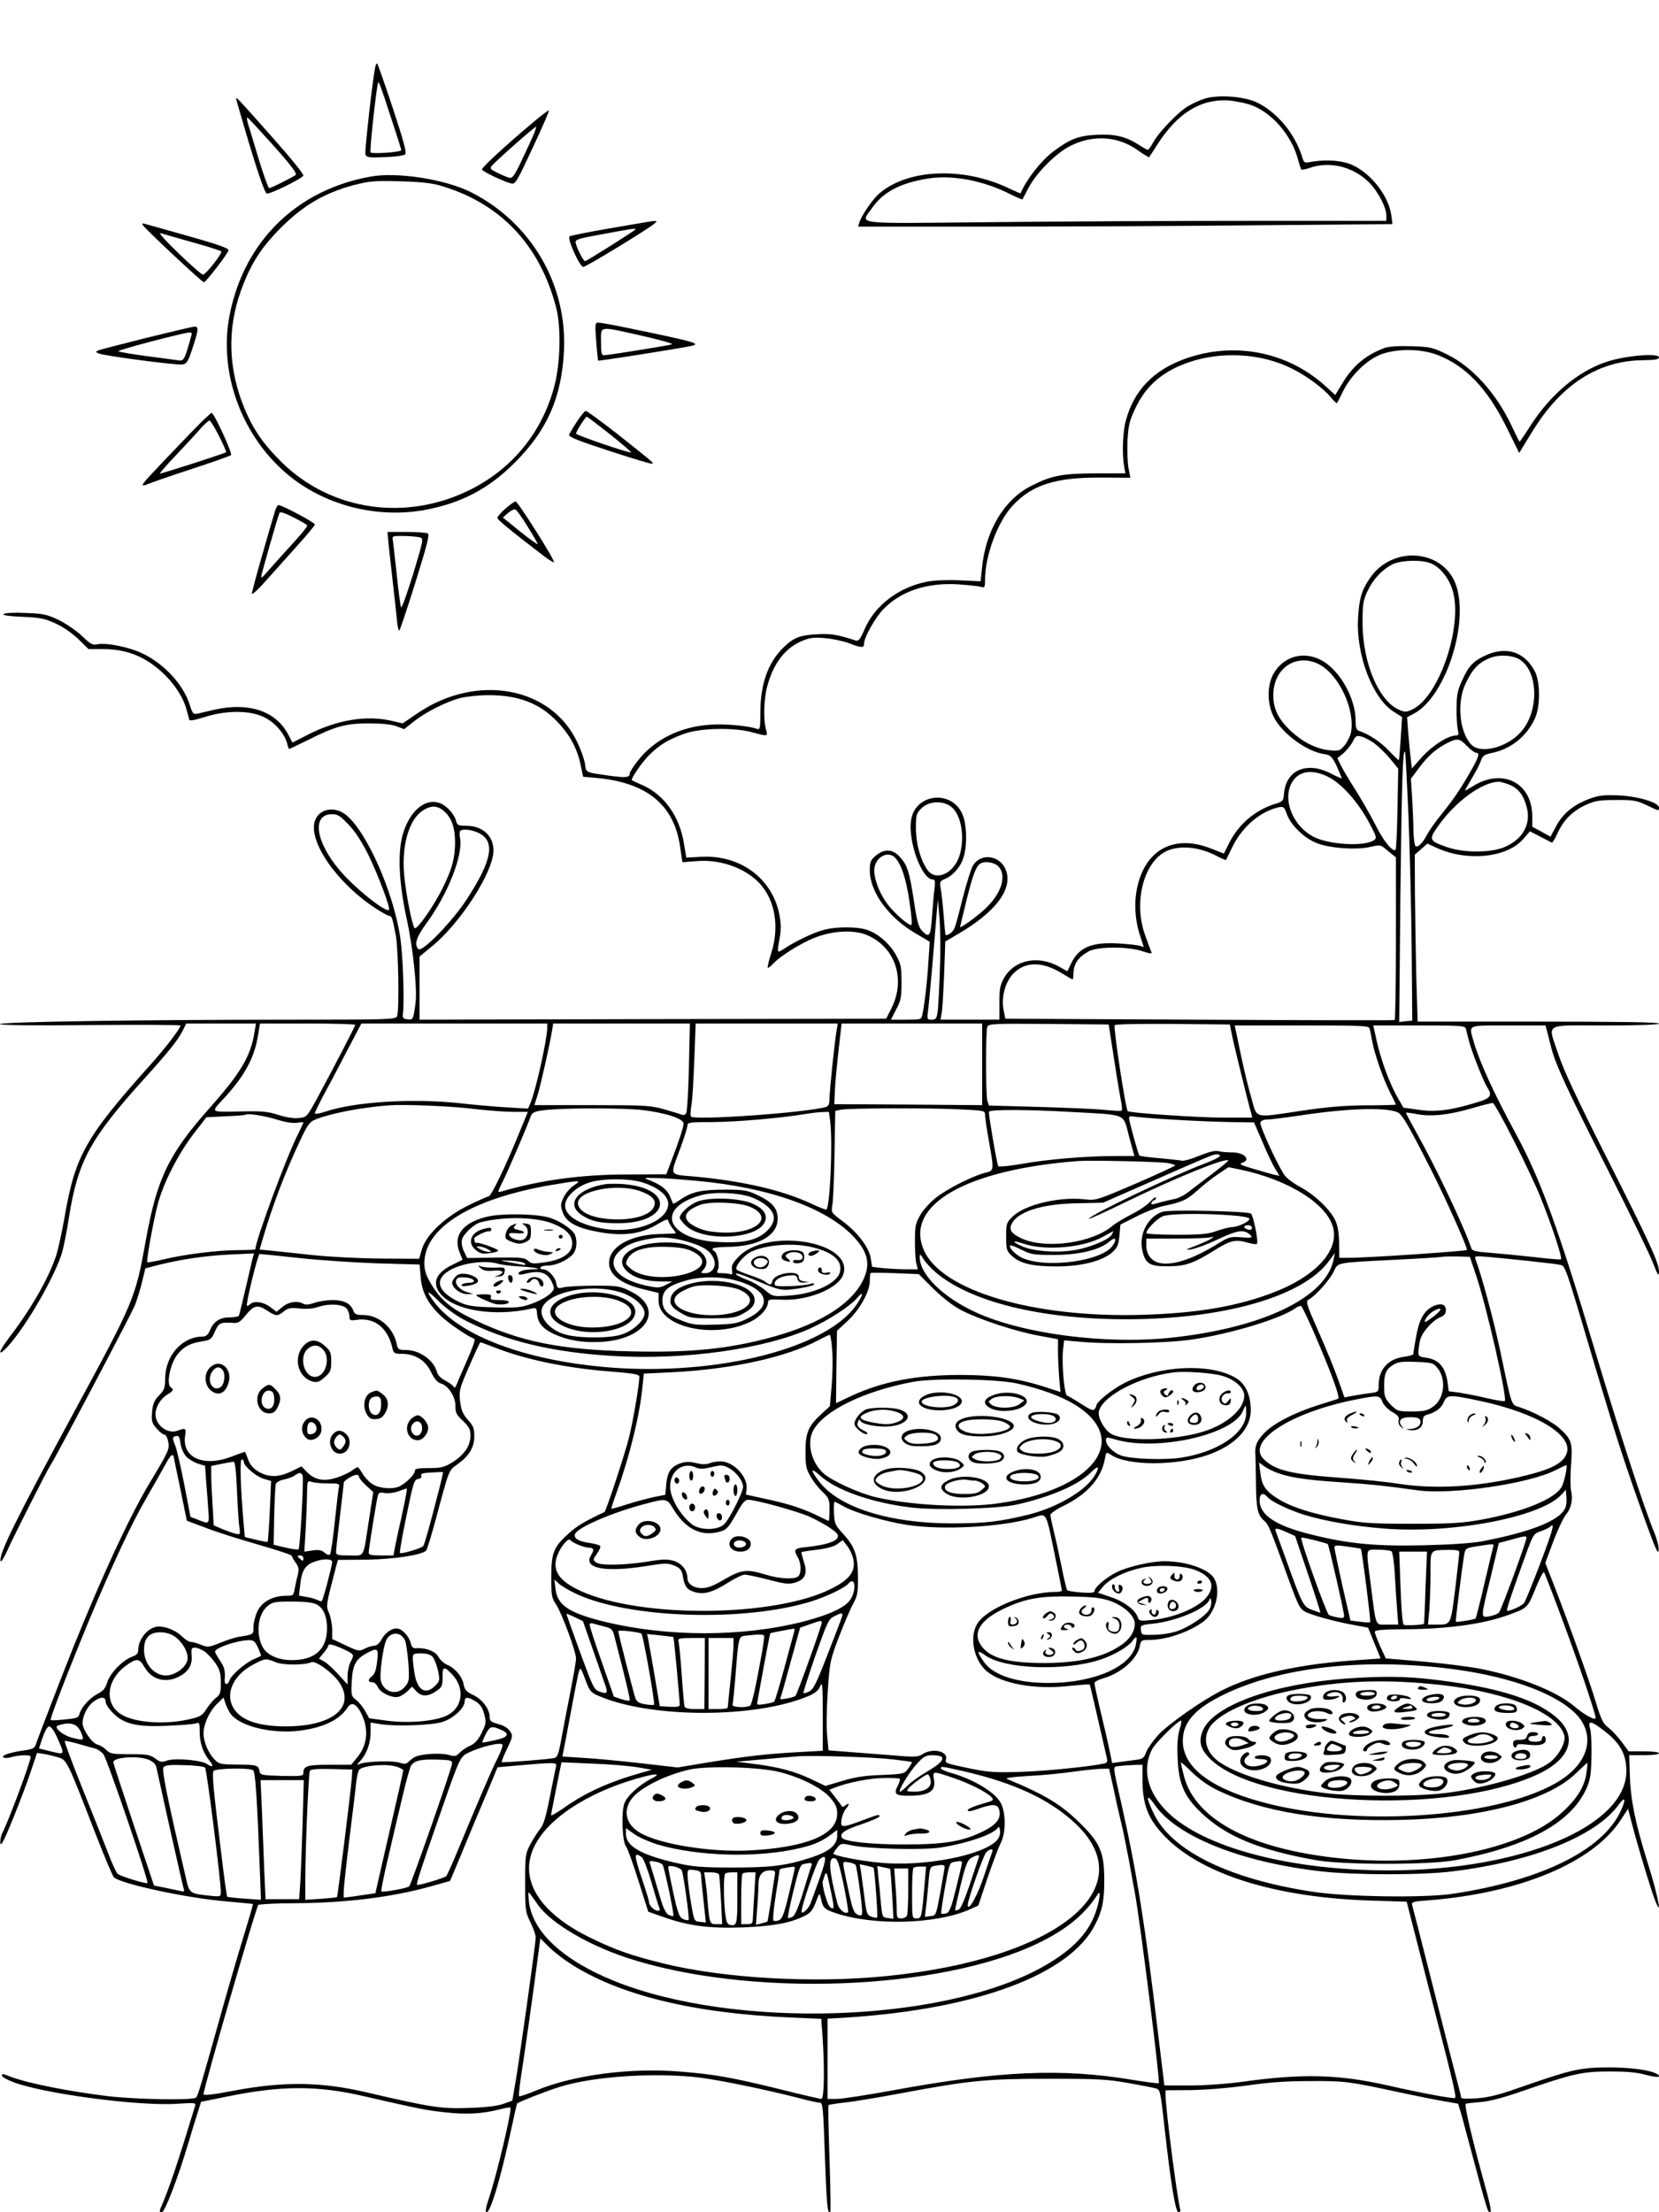 <?xml version="1.0" standalone="no"?>
<!DOCTYPE svg PUBLIC "-//W3C//DTD SVG 20010904//EN"
 "http://www.w3.org/TR/2001/REC-SVG-20010904/DTD/svg10.dtd">
<svg version="1.0" xmlns="http://www.w3.org/2000/svg"
 width="864pt" height="1152pt" viewBox="0 0 864 1152"
 preserveAspectRatio="xMidYMid meet">

<g transform="translate(0,1152) scale(0.1,-0.1)"
fill="#000000" stroke="none">
<path d="M1956 11178 c-12 -39 -58 -447 -53 -462 6 -16 18 -18 102 -14 52 1
99 8 105 14 9 9 -8 70 -65 243 -42 127 -79 231 -81 231 -3 0 -6 -6 -8 -12z
m78 -264 c31 -93 56 -173 56 -176 0 -10 -151 -21 -160 -12 -6 7 28 322 39 363
3 11 14 -17 65 -175z"/>
<path d="M6273 11006 c-23 -7 -62 -25 -86 -39 -51 -30 -154 -137 -182 -190
-11 -20 -23 -37 -27 -37 -4 0 -28 13 -52 29 -66 41 -123 54 -218 49 -92 -5
-136 -22 -224 -88 -63 -48 -139 -145 -169 -217 0 -1 -28 11 -62 27 -235 112
-522 101 -672 -26 -35 -30 -93 -113 -105 -151 l-7 -23 693 0 c381 0 1007 3
1392 7 l698 6 -6 46 c-14 99 -101 213 -199 260 -52 25 -136 32 -214 19 -41 -8
-42 -8 -53 30 -39 121 -133 231 -237 280 -70 31 -201 40 -270 18z m248 -35
c104 -40 201 -152 236 -271 8 -30 17 -58 19 -62 3 -4 23 0 46 8 103 36 226 6
308 -76 46 -46 90 -130 90 -172 l0 -28 -717 0 c-395 0 -1005 -3 -1355 -7 -721
-7 -667 -14 -607 73 57 83 147 131 290 154 128 21 291 -10 432 -82 33 -16 60
-28 62 -26 1 2 14 27 29 55 40 80 146 187 222 224 118 59 247 50 349 -23 31
-22 58 -38 59 -37 2 2 21 31 42 64 104 164 225 240 369 232 39 -3 95 -14 126
-26z"/>
<path d="M1230 11005 c0 -5 33 -116 72 -248 44 -146 78 -242 87 -245 14 -5
175 73 191 93 4 6 -63 89 -159 197 -189 213 -191 215 -191 203z m195 -244 c97
-109 124 -146 114 -153 -25 -16 -128 -68 -137 -68 -4 0 -28 64 -52 143 -23 78
-49 161 -56 185 -8 24 -10 42 -5 40 4 -2 65 -68 136 -147z"/>
<path d="M2767 10875 c-133 -112 -257 -226 -257 -237 0 -10 109 -62 151 -73
23 -6 29 5 113 185 49 104 87 192 85 195 -3 2 -44 -29 -92 -70z m-11 -107
c-80 -173 -84 -180 -109 -172 -12 4 -39 15 -60 26 -34 17 -37 21 -25 35 20 25
222 203 230 203 4 0 -12 -42 -36 -92z"/>
<path d="M1928 10600 c-381 -69 -652 -333 -730 -710 -68 -324 75 -682 348
-878 188 -134 435 -189 664 -148 190 35 333 109 470 246 169 168 244 338 257
580 18 349 -171 672 -486 830 -134 67 -386 106 -523 80z m356 -44 c317 -89
526 -307 612 -636 27 -103 23 -290 -9 -411 -62 -235 -212 -422 -426 -533 -338
-175 -736 -119 -996 139 -93 92 -145 167 -190 274 -86 205 -93 414 -21 615 51
142 106 228 215 336 113 112 224 176 373 216 83 21 109 24 238 20 95 -2 166
-9 204 -20z"/>
<path d="M3370 10364 c-8 -1 -100 -17 -205 -35 -104 -18 -194 -36 -199 -40
-13 -12 53 -159 72 -159 14 0 343 200 372 227 12 11 12 13 -5 12 -11 -1 -27
-3 -35 -5z m-60 -38 c0 -5 -255 -166 -263 -166 -9 0 -44 70 -49 95 -3 18 10
22 142 46 156 29 170 31 170 25z"/>
<path d="M742 10350 c4 -13 310 -300 320 -300 10 0 128 153 128 167 0 12 -62
33 -295 98 -71 20 -136 38 -143 40 -8 3 -12 1 -10 -5z m258 -91 c80 -22 148
-44 152 -48 9 -8 -80 -121 -95 -121 -7 0 -64 50 -127 111 -63 60 -106 108 -95
105 11 -3 85 -24 165 -47z"/>
<path d="M3105 9743 c4 -54 9 -100 10 -101 3 -3 384 57 478 75 63 13 40 20
-318 94 -77 16 -148 29 -159 29 -17 0 -18 -6 -11 -97z m240 28 c94 -21 163
-41 155 -44 -17 -6 -333 -57 -356 -57 -11 0 -14 16 -14 70 0 85 -16 83 215 31z"/>
<path d="M764 9761 c-127 -32 -240 -61 -250 -65 -18 -8 -18 -8 1 -17 28 -12
399 -61 433 -57 24 3 30 11 54 83 32 97 34 115 11 114 -10 0 -122 -27 -249
-58z m234 17 c-37 -135 -40 -140 -72 -134 -17 2 -92 13 -166 22 -74 10 -139
21 -143 25 -7 6 328 94 371 98 8 1 12 -5 10 -11z"/>
<path d="M7208 9707 c-97 -37 -164 -93 -220 -188 l-34 -56 -54 49 c-198 178
-476 231 -730 139 -162 -59 -262 -162 -305 -315 -18 -60 -22 -173 -11 -242 l7
-39 -158 0 c-172 -1 -226 -11 -332 -65 -142 -71 -239 -235 -257 -430 l-7 -67
-108 5 c-66 3 -133 0 -171 -7 -147 -29 -270 -122 -324 -245 -25 -57 -32 -66
-49 -61 -95 31 -127 36 -200 32 -90 -4 -124 -18 -179 -73 -77 -77 -116 -189
-116 -333 0 -81 -2 -92 -16 -87 -43 16 -168 28 -246 22 -155 -10 -290 -77
-375 -186 -24 -30 -43 -60 -43 -67 0 -22 -19 -24 -102 -13 -132 19 -125 15
-131 60 -3 23 -21 75 -41 116 -136 287 -519 358 -825 154 l-84 -57 -56 13
c-130 31 -283 6 -432 -69 l-86 -44 -23 44 c-64 120 -204 167 -380 128 -36 -8
-76 -18 -90 -21 -24 -5 -27 -1 -43 49 -36 113 -153 231 -275 277 -71 27 -166
43 -204 35 -25 -6 -36 0 -83 45 -30 28 -85 65 -122 83 -60 28 -81 32 -171 35
-60 3 -108 0 -114 -6 -6 -6 28 -11 99 -14 93 -4 117 -9 173 -35 38 -17 87 -51
118 -81 l53 -52 73 0 c122 0 216 -36 306 -117 63 -56 113 -131 130 -193 7 -25
14 -50 15 -57 3 -8 27 -4 81 13 113 36 235 36 310 -1 56 -27 106 -85 120 -138
3 -15 8 -27 10 -27 3 0 44 20 93 44 147 74 201 89 321 89 69 0 119 -5 145 -15
l40 -15 49 39 c63 50 170 104 243 123 32 8 98 15 148 15 156 0 267 -43 357
-138 66 -68 105 -142 122 -226 l13 -61 69 -6 c263 -24 405 -140 436 -359 l12
-80 76 6 c122 10 253 -37 327 -117 80 -88 103 -226 60 -361 -14 -43 -22 -78
-18 -78 4 0 18 11 31 25 35 37 138 102 211 131 94 38 207 44 276 14 146 -63
201 -229 126 -380 l-28 -55 -1215 -2 -1215 -3 0 165 0 164 67 55 c149 123 318
387 318 497 0 77 -57 129 -143 129 -39 0 -46 3 -51 23 -9 36 -46 78 -81 93
-76 32 -159 -34 -196 -157 -29 -97 -23 -248 19 -444 33 -149 56 -369 46 -438
-11 -86 -13 -89 -42 -85 -20 2 -26 8 -24 23 9 66 1 306 -13 400 -35 240 -177
559 -285 643 -60 46 -139 30 -160 -33 -36 -108 119 -329 322 -459 31 -20 61
-36 67 -36 12 0 16 -15 33 -105 13 -74 18 -388 6 -417 -7 -17 -43 -18 -556
-18 -770 0 -1512 -11 -1512 -23 0 -6 176 -8 470 -5 259 2 470 1 470 -2 0 -15
-77 -116 -156 -204 -339 -378 -393 -475 -448 -796 -14 -80 -34 -171 -45 -203
-43 -124 -131 -276 -248 -429 -54 -71 -56 -98 -1 -38 97 107 247 369 282 490
8 30 25 111 35 180 47 294 110 410 390 720 128 142 177 202 202 252 l19 38
181 0 182 0 -7 -42 c-19 -126 -72 -215 -230 -393 -218 -245 -278 -369 -337
-696 -54 -300 -58 -311 -377 -899 -303 -560 -388 -732 -379 -769 2 -9 19 18
37 59 35 77 207 417 220 435 20 26 426 795 443 839 11 28 28 83 37 121 l17 70
69 18 c122 30 236 47 368 54 l129 6 -7 -24 c-3 -13 -20 -85 -37 -159 -17 -74
-33 -138 -35 -142 -3 -4 -24 -8 -47 -8 -51 0 -84 -21 -103 -66 -10 -24 -21
-34 -37 -34 -108 0 -196 -98 -197 -220 0 -47 -4 -58 -32 -87 -25 -26 -32 -43
-36 -86 -4 -46 -1 -57 23 -85 15 -18 33 -32 40 -32 8 0 17 -16 21 -37 8 -40 3
-50 -104 -228 -98 -165 -240 -471 -389 -840 -54 -135 -188 -482 -197 -511 -5
-16 -17 -23 -53 -28 -74 -10 -127 -26 -116 -37 5 -5 22 -5 43 1 42 12 100 13
100 2 0 -24 -115 -335 -147 -395 -8 -16 -13 -40 -11 -55 2 -20 19 12 64 123
34 83 76 194 94 249 l33 98 38 -6 c20 -3 54 -12 75 -18 43 -15 45 -19 188
-388 48 -124 93 -230 99 -236 37 -34 378 -108 582 -125 77 -7 141 -13 142 -14
2 -1 -19 -73 -46 -161 -27 -87 -77 -258 -111 -379 -114 -408 -129 -458 -139
-468 -15 -15 -305 -10 -456 7 -206 25 -418 67 -508 101 -44 17 -47 18 -47 6 0
-5 21 -18 48 -29 147 -62 666 -132 870 -117 88 6 93 5 88 -12 -90 -295 -135
-431 -181 -535 -5 -13 -3 -18 8 -18 15 0 81 170 138 360 17 58 39 130 49 160
l17 55 134 27 c283 58 470 59 715 2 279 -64 326 -74 424 -84 109 -12 188 -8
280 15 30 8 56 12 58 10 10 -10 -71 -352 -112 -473 -16 -48 -20 -72 -12 -72
21 0 73 175 127 425 16 76 31 140 32 141 12 10 160 68 223 87 175 55 499 76
729 48 103 -13 333 -60 510 -105 55 -15 107 -26 116 -26 14 0 17 -34 25 -279
9 -251 14 -304 28 -290 3 3 1 128 -4 279 -5 150 -8 276 -5 278 2 2 39 8 82 13
43 4 175 26 293 48 363 68 449 76 775 76 257 0 304 -3 415 -23 69 -12 133 -25
142 -28 20 -6 22 -16 43 -204 31 -280 57 -440 72 -440 9 0 12 7 9 18 -15 52
-76 525 -76 592 l0 25 133 1 c77 1 198 11 292 24 115 17 208 23 330 23 178 1
201 -2 460 -58 88 -19 194 -40 235 -47 l74 -13 18 -60 c9 -33 42 -157 74 -275
31 -118 60 -219 65 -224 19 -21 17 5 -7 95 -77 277 -120 461 -110 464 6 2 42
6 80 9 46 4 118 23 215 57 257 89 310 102 451 102 89 0 143 -4 189 -17 60 -16
91 -15 62 3 -35 22 -144 36 -266 35 -143 -2 -181 -11 -463 -109 -99 -35 -154
-48 -213 -52 -44 -3 -79 -2 -79 3 0 5 -14 61 -31 124 -16 63 -73 284 -125 490
-52 206 -97 382 -100 391 -4 14 9 18 83 23 479 37 860 197 1004 419 l38 58 11
-43 c25 -101 84 -300 115 -393 58 -169 37 -38 -24 155 -64 205 -89 326 -93
458 l-3 102 78 0 c45 0 77 4 77 10 0 6 -33 10 -79 10 l-79 0 -36 49 c-20 27
-51 60 -69 74 -28 21 -38 41 -66 133 -33 111 -134 392 -217 607 l-46 118 41
111 c23 61 53 124 66 140 28 33 38 79 27 127 -4 18 -4 79 0 133 9 115 3 133
-60 190 -40 36 -135 86 -208 110 -45 15 -38 -6 -103 303 -34 158 -97 392 -127
468 -6 16 -1 17 62 12 125 -11 349 -35 376 -41 31 -6 24 15 188 -539 102 -343
157 -514 258 -793 52 -145 68 -180 70 -156 2 18 -8 58 -22 92 -51 121 -181
520 -312 957 -190 634 -282 886 -409 1120 -113 208 -190 376 -219 477 -27 95
-42 88 179 88 l194 0 10 -37 c5 -21 15 -58 21 -83 23 -87 84 -219 290 -625
114 -225 221 -446 238 -490 25 -65 31 -74 32 -48 0 46 -44 143 -277 604 -146
289 -221 448 -246 526 -57 171 -85 153 243 153 180 0 280 4 280 10 0 7 -216
10 -628 10 l-629 0 -7 233 c-3 127 -6 323 -7 434 l-1 202 33 29 33 29 50 -23
c159 -72 367 -50 450 48 l34 39 54 -28 c29 -15 56 -29 60 -31 3 -2 17 21 30
50 31 68 78 115 148 147 47 21 70 25 155 25 89 1 107 -2 159 -26 68 -33 66
-32 66 -14 0 27 -107 59 -210 64 -80 3 -104 0 -153 -18 -82 -31 -137 -76 -172
-141 l-30 -56 -47 26 -48 26 0 55 c-1 176 -158 253 -312 154 -21 -13 -38 -23
-38 -20 0 2 16 30 35 62 19 32 41 73 47 91 10 28 18 34 62 43 97 21 178 87
220 179 29 65 28 190 -1 246 -54 102 -150 132 -258 81 -63 -29 -87 -55 -121
-131 -23 -49 -28 -75 -28 -140 -1 -44 2 -95 6 -112 6 -28 5 -33 -10 -33 -40 0
-124 -54 -176 -112 l-53 -60 -6 53 c-4 30 -9 90 -13 134 l-6 80 36 19 c159 84
283 451 223 657 -58 198 -334 226 -454 46 -42 -62 -54 -103 -60 -203 -12 -191
74 -420 185 -490 l44 -28 -7 -111 c-4 -60 -8 -111 -10 -113 -2 -2 -25 21 -53
50 -45 47 -102 84 -154 102 -14 4 -18 17 -18 54 0 100 -63 227 -144 291 -97
77 -222 57 -282 -45 -34 -57 -36 -150 -5 -218 39 -89 173 -190 268 -203 38 -5
48 -19 91 -125 2 -4 -22 6 -53 22 -128 68 -238 21 -248 -104 -3 -36 -6 -40
-42 -51 -106 -32 -193 -105 -243 -204 l-28 -56 -69 27 c-188 73 -336 -3 -381
-197 -19 -82 -14 -177 15 -262 l18 -55 -21 7 c-11 3 -62 9 -112 12 -137 8
-204 -20 -244 -101 l-21 -44 -45 25 c-106 59 -228 35 -282 -55 -24 -42 -27
-57 -27 -134 l0 -88 -154 0 -153 0 6 33 c4 17 9 109 13 203 l6 171 61 36 c203
117 295 240 253 340 -32 75 -131 86 -170 19 -10 -17 -33 -91 -52 -164 -18 -73
-37 -145 -43 -159 -9 -22 -30 -39 -47 -39 -2 0 -6 44 -10 98 -4 53 -11 116
-15 140 -7 41 -7 43 24 56 42 18 83 67 96 118 19 68 14 174 -10 223 -60 125
-245 100 -265 -36 -17 -111 56 -309 113 -309 12 0 13 -10 9 -47 -4 -27 -9 -92
-13 -145 -7 -105 -14 -115 -53 -74 -17 18 -26 50 -41 152 -24 157 -34 186 -72
230 -38 43 -82 46 -127 8 -27 -23 -31 -32 -31 -77 0 -113 100 -249 244 -331
l68 -40 -7 -105 c-6 -104 -20 -220 -31 -273 -6 -28 -6 -28 -85 -28 l-79 0 27
53 c25 46 28 63 28 142 0 81 -3 95 -30 144 -33 60 -99 115 -157 131 -52 15
-153 14 -213 -1 -50 -12 -153 -60 -212 -100 -37 -24 -37 -24 -23 54 8 40 8 74
0 119 -35 192 -204 318 -410 306 l-76 -4 -12 73 c-22 140 -101 252 -213 303
-30 13 -56 25 -58 27 -8 5 51 92 90 131 54 54 105 84 189 113 83 28 253 31
346 6 84 -23 84 -23 73 15 -14 49 -11 156 6 221 31 119 92 200 177 237 44 19
64 22 123 17 38 -3 95 -15 125 -26 67 -26 80 -26 80 -3 0 33 59 137 101 180
91 94 228 139 389 129 52 -4 105 -9 118 -13 20 -6 22 -3 22 35 0 128 66 305
145 389 100 107 222 146 456 145 l156 -1 -10 51 c-5 29 -7 93 -5 144 5 79 10
102 41 167 46 97 110 162 207 210 185 90 427 88 611 -5 75 -37 163 -103 201
-149 15 -19 29 -32 31 -29 2 2 16 30 32 62 38 77 112 152 182 185 79 37 217
39 308 4 148 -57 260 -173 362 -379 l65 -132 50 82 c68 113 121 179 192 243
116 103 250 156 398 158 68 1 88 4 88 15 0 24 -179 9 -275 -24 -149 -50 -292
-171 -397 -336 -28 -44 -52 -79 -54 -79 -2 0 -19 34 -38 75 -80 174 -209 317
-343 381 -72 35 -86 38 -183 41 -72 2 -117 -1 -142 -10z m245 -1121 c48 -20
94 -78 113 -143 53 -184 -71 -551 -210 -617 -31 -15 -39 -15 -68 -3 -107 45
-191 244 -192 452 0 97 3 117 25 165 29 62 74 111 128 140 44 23 155 27 204 6z
m467 -504 c92 -67 94 -265 4 -370 -71 -84 -213 -121 -262 -69 -62 66 -76 220
-29 318 37 78 70 112 134 135 47 17 119 11 153 -14z m-1051 -21 c104 -54 189
-235 167 -355 -4 -19 -19 -50 -33 -67 -25 -29 -30 -31 -78 -26 -69 7 -136 40
-200 98 -71 66 -98 125 -93 204 8 132 124 203 237 146z m286 -410 c22 -16 60
-52 84 -81 l43 -53 -4 -208 c-2 -114 -6 -211 -10 -214 -14 -14 -63 45 -105
130 -25 49 -72 131 -104 182 -33 51 -67 109 -76 128 l-18 37 32 26 c17 15 39
42 48 60 14 29 20 33 43 27 15 -3 45 -19 67 -34z m485 -16 c19 -19 40 -35 47
-35 20 0 16 -17 -18 -79 -58 -103 -93 -155 -156 -234 -35 -42 -71 -94 -82
-115 -22 -43 -46 -66 -59 -58 -5 3 -10 40 -11 83 0 43 -4 121 -7 173 l-6 95
45 60 c47 62 86 96 147 127 50 25 62 23 100 -17z m-305 -357 c7 -177 15 -492
17 -698 l3 -375 -34 -3 -34 -4 6 644 c7 589 12 776 24 764 3 -2 10 -150 18
-328z m-417 196 c68 -34 150 -125 208 -230 43 -80 46 -88 30 -99 -46 -34 -230
-25 -312 16 -112 56 -168 198 -114 287 35 58 105 68 188 26z m942 -40 c47 -19
75 -54 91 -117 24 -87 -20 -167 -113 -207 -72 -32 -215 -32 -303 -1 -94 33
-96 38 -42 114 89 124 223 222 309 226 10 1 36 -6 58 -15z m-2903 -118 c50
-42 68 -157 41 -249 -29 -96 -124 -139 -168 -77 -36 51 -60 137 -60 217 0 69
2 77 29 104 40 39 115 42 158 5z m-2638 -26 c36 -36 51 -84 51 -160 -1 -78
-15 -133 -60 -225 -47 -98 -139 -230 -151 -218 -13 13 -49 199 -55 288 -11
149 27 276 96 323 46 31 82 28 119 -8z m4382 -7 c19 -58 92 -129 158 -154 70
-27 209 -36 279 -19 51 12 52 12 91 -22 l41 -33 0 -422 c0 -232 -3 -423 -7
-425 -5 -2 -462 -1 -1018 2 l-1009 5 -9 43 c-14 69 8 149 52 194 63 62 150 62
254 -2 27 -17 50 -30 53 -30 2 0 4 11 4 24 0 55 24 91 80 122 46 25 201 26
278 1 51 -16 54 -16 46 1 -4 9 -18 49 -32 87 -58 166 -7 370 107 430 68 35
172 27 265 -21 26 -14 49 -24 51 -22 1 2 15 30 31 63 46 98 132 178 224 206
43 13 48 10 61 -28z m-4885 -58 c35 -36 69 -90 103 -158 51 -104 115 -276 107
-285 -17 -16 -180 115 -257 206 -127 150 -146 292 -40 292 30 0 43 -8 87 -55z
m669 -39 c97 -41 82 -140 -54 -349 -77 -118 -234 -279 -252 -259 -23 24 -12
60 44 137 111 152 189 352 173 441 -4 17 -3 33 1 37 11 11 51 8 88 -7z m2178
-134 c32 -35 56 -109 73 -224 10 -65 15 -120 11 -124 -9 -9 -82 53 -122 104
-46 59 -78 147 -71 192 9 61 74 91 109 52z m537 -44 c45 -49 15 -144 -73 -224
-46 -42 -127 -100 -127 -91 0 2 15 63 33 137 33 134 50 178 71 192 23 16 75 8
96 -14z m-305 -533 c-3 -93 -8 -191 -11 -217 -6 -43 -9 -48 -32 -48 -24 0 -25
1 -18 53 6 50 26 273 42 477 l8 95 9 -95 c4 -52 6 -171 2 -265z m-3045 -292
c0 -7 -108 -215 -197 -380 -55 -100 -55 -101 -97 -105 -25 -3 -66 3 -106 16
-55 18 -85 21 -203 18 -154 -3 -150 -6 -83 66 105 113 159 209 178 321 l12 71
248 0 c136 0 248 -3 248 -7z m1000 -16 c0 -57 -59 -320 -85 -385 l-15 -35
-103 6 c-56 3 -174 13 -262 23 -247 25 -540 6 -691 -45 -30 -10 -54 -14 -54
-8 0 5 19 44 41 86 23 42 78 145 121 229 l80 152 484 0 484 0 0 -23z m738
-199 c-3 -123 -9 -231 -13 -241 -5 -12 -13 -16 -24 -12 -9 4 -50 16 -91 28
-69 20 -98 22 -376 22 l-301 0 19 60 c17 59 61 254 73 328 l6 37 356 0 356 0
-5 -222z m768 180 c-11 -69 -36 -310 -36 -350 0 -26 -5 -38 -17 -42 -98 -30
-692 -72 -705 -50 -3 5 -2 32 3 59 5 28 11 134 15 238 l7 187 370 0 370 0 -7
-42z m759 -171 l0 -212 -385 3 -385 2 3 68 c1 37 10 131 19 210 l16 142 366 0
366 0 0 -213z m687 28 c15 -99 32 -199 37 -223 5 -23 6 -44 2 -46 -3 -2 -46 0
-96 5 -49 5 -204 11 -343 15 l-252 7 -8 26 c-9 34 -9 361 0 384 7 16 29 17
320 15 l312 -3 28 -180z m612 135 c8 -45 89 -374 102 -417 l6 -23 -149 0
c-130 0 -491 24 -500 34 -11 11 -75 434 -68 447 4 6 121 8 303 7 l297 -3 9
-45z m719 23 c3 -10 8 -36 12 -58 11 -67 56 -196 91 -267 19 -37 34 -69 34
-70 0 -2 -71 -4 -158 -4 -113 -1 -206 -9 -332 -28 -255 -38 -232 -44 -263 67
-15 50 -38 146 -52 212 -14 66 -27 130 -30 143 l-5 22 349 0 c325 0 350 -1
354 -17z m501 0 c3 -10 10 -38 16 -63 14 -55 78 -218 97 -245 24 -36 16 -52
-34 -69 -149 -47 -231 -59 -326 -45 l-78 11 -30 52 c-42 73 -85 191 -108 290
l-19 86 238 0 c219 0 239 -1 244 -17z m248 -579 c53 -104 116 -236 139 -294
63 -156 118 -325 108 -328 -5 -2 -68 3 -141 12 -73 8 -175 18 -226 22 -73 5
-95 10 -99 23 -40 118 -187 427 -290 610 -29 52 -52 95 -51 97 2 1 28 -2 58
-8 75 -14 167 -4 286 31 54 16 104 28 109 27 6 -1 54 -87 107 -192z m-5402
160 c63 -7 150 -14 192 -14 l77 0 -50 -122 c-63 -155 -141 -318 -154 -318 -5
0 -52 -21 -104 -46 -122 -60 -221 -153 -244 -230 l-14 -49 -199 1 c-110 1
-268 9 -354 18 -85 9 -183 20 -217 23 l-61 6 15 51 c50 173 118 352 198 521
39 82 48 94 82 107 79 31 235 61 378 72 83 6 333 -4 455 -20z m861 -4 c123
-14 219 -45 219 -71 0 -19 -24 -92 -69 -209 l-21 -55 -202 -1 c-243 0 -457
-30 -661 -90 -16 -5 -15 1 8 47 29 55 137 309 149 346 8 24 30 30 121 36 120
8 377 6 456 -3z m1662 3 c123 -6 127 -7 127 -28 0 -13 9 -74 20 -136 28 -158
28 -155 -22 -167 -65 -17 -197 -84 -255 -130 -29 -23 -65 -63 -80 -89 -25 -43
-28 -57 -28 -138 0 -49 3 -102 8 -117 l7 -28 -58 0 c-33 0 -86 3 -120 6 l-60
7 -7 43 c-8 57 -68 136 -146 194 -60 45 -61 45 -54 85 4 22 9 141 11 265 l4
225 27 6 c38 9 469 10 626 2z m2273 -14 c25 -9 54 -59 174 -294 76 -150 190
-404 190 -424 0 -6 -527 -42 -620 -41 l-45 0 -1 78 c-1 53 -7 90 -20 117 -25
55 -108 134 -181 173 -34 18 -72 46 -83 62 -36 51 -132 260 -126 275 3 9 18
15 34 15 16 0 90 9 164 20 249 38 446 45 514 19z m-1687 0 c285 -16 259 -5
291 -127 l28 -102 -102 0 c-147 0 -354 -17 -485 -41 -63 -11 -118 -16 -122
-12 -6 7 -49 254 -49 283 0 13 192 13 439 -1z m-1265 -51 c13 -113 -1 -437
-20 -457 -2 -2 -39 12 -81 32 -149 69 -347 115 -593 139 -152 14 -142 -3 -86
151 20 54 36 106 36 116 0 16 13 18 138 18 125 1 351 21 477 42 28 5 66 9 86
10 l36 1 7 -52z m-2876 10 c39 -12 77 -18 98 -15 19 3 34 4 34 1 0 -2 -13 -30
-29 -62 -61 -121 -221 -554 -221 -598 0 -2 -40 -4 -89 -4 -105 0 -283 -22
-393 -49 -43 -10 -79 -16 -81 -14 -6 5 30 205 53 296 28 111 105 263 187 371
l68 88 100 5 c54 2 101 6 104 8 9 9 105 -6 169 -27z m4652 2 c96 -6 233 -12
303 -13 l128 -2 45 -104 c24 -58 54 -120 66 -139 l22 -35 -30 6 c-16 4 -65 18
-108 31 -63 18 -75 25 -58 30 51 17 10 57 -55 55 -21 0 -50 2 -65 6 -19 5 -48
-2 -101 -23 -40 -17 -82 -29 -93 -26 -10 2 -63 8 -117 13 -54 4 -100 11 -103
13 -6 7 -54 179 -54 196 0 8 9 11 23 8 12 -3 101 -10 197 -16z m254 -188 c3
-5 -34 -24 -82 -42 -169 -64 -568 -254 -602 -286 -8 -8 82 32 200 90 258 125
512 228 527 213 2 -2 -38 -35 -88 -73 -50 -38 -107 -81 -126 -96 -20 -15 -52
-30 -72 -33 -20 -4 -55 -12 -78 -19 -34 -10 -40 -10 -36 1 3 7 9 13 14 13 5 0
9 6 9 13 -1 6 -13 -2 -28 -19 -15 -17 -59 -48 -98 -67 -39 -20 -85 -47 -102
-62 -104 -87 -341 -121 -467 -66 -56 25 -71 45 -57 76 30 65 158 106 342 109
l135 3 175 77 c172 76 360 158 390 169 23 8 38 8 44 -1z m-276 -38 c23 -4 42
-9 42 -13 0 -3 -93 -46 -206 -95 -205 -88 -207 -88 -269 -81 -132 14 -312 -30
-372 -91 -31 -30 -33 -36 -33 -104 0 -67 2 -74 30 -100 42 -40 108 -55 235
-55 130 1 235 28 288 74 27 25 32 38 37 86 l5 58 85 43 c47 24 110 48 140 54
96 20 121 31 176 81 30 27 78 65 108 85 l54 36 59 -12 c259 -54 464 -185 488
-312 22 -118 -98 -245 -309 -327 -191 -74 -402 -110 -693 -118 -563 -16 -1041
126 -1132 338 -101 234 219 418 804 463 66 5 409 -3 463 -10z m-2383 -100
c378 -44 667 -163 783 -323 45 -61 50 -116 19 -183 -58 -125 -220 -229 -462
-297 -232 -65 -432 -86 -755 -78 -361 8 -574 51 -805 162 -126 60 -180 105
-230 189 -27 46 -35 71 -35 108 0 186 247 337 665 408 151 25 155 25 114 -3
-19 -12 -43 -40 -53 -61 -17 -36 -18 -43 -5 -80 19 -53 76 -83 201 -104 120
-20 209 -7 292 43 35 21 56 29 56 21 0 -7 9 -25 20 -39 11 -14 20 -27 20 -29
0 -1 -35 -3 -78 -4 -140 -2 -249 -54 -267 -127 -18 -71 43 -128 169 -159 l86
-21 0 -41 c0 -136 287 -202 478 -109 52 25 92 70 92 103 0 13 12 15 68 12 139
-8 304 60 325 135 49 169 -398 242 -546 89 -31 -32 -38 -46 -35 -68 4 -22 1
-28 -9 -23 -8 3 -28 5 -44 5 -26 0 -28 2 -20 19 11 20 -2 86 -19 96 -24 15 -5
20 73 22 159 3 257 59 257 147 0 54 -28 87 -108 124 -51 24 -69 27 -167 27
-120 0 -172 -11 -230 -51 -20 -14 -38 -24 -39 -22 -2 2 -8 18 -16 36 -14 36
-45 61 -105 85 -39 15 -38 15 70 11 61 -3 169 -12 240 -20z m-354 0 c84 -25
138 -68 139 -112 1 -89 -166 -156 -328 -132 -140 21 -223 75 -207 137 10 41
67 88 127 106 71 21 200 21 269 1z m584 -83 c112 -50 135 -111 66 -174 -51
-46 -117 -61 -247 -55 -275 12 -337 180 -89 245 74 19 209 11 270 -16z m1866
-189 c-15 -28 -117 -70 -201 -83 -94 -14 -208 -5 -267 21 -57 25 -53 34 6 14
115 -39 313 -22 416 36 28 15 51 28 53 29 1 0 -2 -7 -7 -17z m-2191 -44 c72
-23 104 -47 119 -88 12 -36 -10 -70 -46 -70 -25 0 -25 1 -9 19 27 29 17 71
-23 98 -46 31 -94 43 -175 43 -177 0 -281 -82 -196 -154 38 -32 98 -49 174
-49 l58 0 -34 -18 c-32 -16 -41 -17 -102 -4 -169 36 -223 128 -115 199 35 24
84 38 164 50 47 6 114 -3 185 -26z m2193 -17 c-59 -79 -343 -117 -468 -62 -37
17 -74 55 -63 66 2 2 28 -8 58 -23 50 -25 65 -27 170 -27 130 0 237 26 287 69
33 29 43 15 16 -23z m-1558 -7 c107 -27 154 -71 139 -129 -15 -59 -136 -114
-269 -122 -80 -5 -80 -5 -121 29 -23 19 -63 42 -90 52 -27 10 -53 23 -59 28
-13 14 24 3 100 -29 134 -56 133 -55 222 -43 46 7 83 17 83 22 0 6 -8 7 -17 3
-31 -12 -180 -18 -186 -8 -13 20 20 45 65 50 40 5 46 3 51 -16 4 -16 12 -21
34 -20 l28 2 -27 4 c-20 3 -28 10 -28 24 0 38 -127 19 -137 -21 -6 -24 -12
-24 -37 -5 -10 8 -47 24 -82 35 -35 12 -66 25 -68 29 -10 16 35 71 73 91 77
39 227 50 326 24z m-632 -19 c83 -39 69 -90 -32 -119 -108 -30 -235 -18 -288
29 -27 23 -27 25 -13 52 24 43 94 64 205 60 62 -2 102 -9 128 -22z m-2046 -36
c109 -12 295 -24 413 -28 l215 -6 6 -66 c6 -77 36 -135 103 -200 37 -37 146
-111 177 -121 6 -2 -11 -50 -37 -108 -25 -58 -51 -116 -56 -130 -6 -15 -12
-20 -15 -12 -3 7 -22 21 -43 32 -23 12 -40 29 -44 44 -16 63 -90 116 -164 116
-36 0 -40 3 -46 31 -16 83 -91 149 -170 151 -40 0 -49 4 -56 23 -14 38 -49 55
-110 55 -30 -1 -73 -7 -94 -15 -26 -9 -45 -11 -57 -4 -32 17 -76 10 -108 -17
l-31 -25 -33 25 c-36 27 -85 34 -105 14 -6 -6 -14 -10 -16 -7 -7 7 57 269 66
269 4 0 97 -9 205 -21z m3314 -73 c181 -155 548 -246 994 -246 509 0 921 118
1057 304 l30 41 -7 -35 c-40 -197 -369 -355 -845 -406 -343 -36 -769 19 -1016
131 -173 79 -294 198 -294 289 0 18 3 17 19 -10 10 -16 38 -47 62 -68z m2815
-13 c55 -161 165 -645 151 -659 -3 -3 -45 4 -93 15 -49 12 -114 24 -144 29
l-55 7 -6 46 c-12 81 -45 119 -112 129 -46 6 -46 6 -32 88 7 39 63 105 105
122 22 9 30 19 30 37 0 30 -22 39 -61 23 -50 -21 -78 -68 -94 -161 -8 -46 -15
-87 -15 -91 0 -4 -23 -10 -50 -14 -82 -11 -130 -66 -130 -148 0 -34 -1 -35
-47 -41 -27 -3 -67 -10 -90 -14 l-41 -8 -32 90 c-17 50 -63 162 -102 250 -66
149 -69 160 -52 170 35 18 110 103 130 145 23 49 7 46 324 62 124 6 232 13
240 15 8 2 44 2 80 2 l65 -2 31 -92z m-2826 -73 c49 -48 101 -89 147 -113 90
-47 279 -110 406 -133 l97 -18 0 -62 c0 -33 3 -95 6 -137 l7 -76 -89 29 c-137
43 -257 60 -434 60 -227 0 -404 -34 -566 -109 l-80 -38 2 189 3 188 55 51 c63
58 116 153 116 209 0 20 2 39 4 41 2 2 60 2 128 -1 l123 -5 75 -75z m-1035 44
c173 -45 204 -132 70 -199 -54 -27 -72 -30 -170 -33 -95 -3 -118 -1 -169 19
-79 29 -106 57 -106 107 0 54 31 79 132 106 71 19 170 19 243 0z m-1400 -211
c210 -107 450 -165 765 -184 374 -23 795 36 1034 145 94 43 206 116 240 157
36 42 33 17 -4 -36 -156 -227 -722 -370 -1285 -326 -439 35 -786 166 -917 345
-44 61 -33 60 30 -3 36 -35 87 -72 137 -98z m-618 61 c7 -10 13 -28 13 -40 0
-20 4 -22 39 -17 93 13 162 -43 185 -149 6 -25 11 -28 48 -28 70 0 123 -33
153 -95 18 -36 34 -55 50 -59 39 -10 77 -69 77 -117 -1 -35 5 -46 39 -78 33
-32 39 -44 39 -78 0 -52 -32 -99 -94 -138 -43 -26 -59 -30 -123 -30 -59 0 -73
-3 -73 -16 0 -17 -43 -60 -77 -78 -34 -18 -104 -13 -141 9 -18 11 -42 36 -53
55 -12 19 -23 35 -26 35 -3 0 -17 -8 -31 -19 -15 -10 -49 -26 -76 -35 -66 -22
-116 -14 -156 27 l-30 31 -42 -21 c-61 -30 -102 -36 -145 -23 -49 16 -80 44
-93 86 -7 19 -13 34 -15 34 -1 0 -34 -12 -71 -26 -146 -55 -257 -4 -240 109 7
39 2 43 -38 27 -52 -20 -116 27 -116 85 0 38 26 81 60 102 32 18 37 28 20 38
-26 16 -3 128 37 175 32 39 66 56 126 65 44 7 48 10 66 51 21 46 28 49 96 45
25 -2 37 6 63 38 43 54 64 59 112 27 48 -31 54 -32 88 -5 23 18 36 20 82 15
36 -4 70 -1 100 9 57 19 129 13 147 -11z m5059 -177 c75 -177 113 -283 103
-291 -2 -1 -44 -15 -94 -30 -130 -40 -246 -99 -294 -152 -38 -40 -47 -66 -43
-114 1 -8 2 -73 3 -145 1 -132 9 -166 44 -195 19 -16 30 -41 95 -219 79 -219
86 -235 114 -252 30 -18 155 -53 261 -72 l70 -13 32 -79 c18 -44 33 -80 33
-81 0 -1 -48 -4 -106 -8 -312 -20 -549 -72 -719 -158 -104 -52 -282 -177 -334
-234 -27 -30 -55 -70 -62 -89 -11 -31 -18 -35 -58 -40 -25 -3 -62 -8 -83 -11
l-36 -5 -12 58 c-6 32 -27 123 -46 202 -19 79 -34 149 -34 156 0 7 20 18 45
25 93 26 178 101 191 168 6 30 9 32 48 32 90 0 210 41 285 97 63 48 91 161 54
224 -29 49 -146 89 -260 89 -67 0 -191 -29 -247 -57 -55 -27 -116 -79 -116
-99 0 -8 -19 -10 -67 -7 -38 3 -71 8 -75 12 -3 3 -16 56 -28 116 -12 61 -30
144 -41 187 -10 42 -19 82 -18 90 0 7 30 28 67 46 124 60 198 144 216 244 7
38 7 38 32 22 89 -59 343 -58 509 1 138 50 218 134 219 229 0 81 -27 141 -79
171 -133 78 -397 65 -581 -28 -61 -31 -144 -98 -144 -116 0 -3 -4 -12 -9 -19
-6 -10 -22 -4 -70 27 -34 22 -67 41 -74 44 -14 4 -28 164 -21 235 l6 52 82 -7
c141 -14 451 -8 581 11 196 28 461 107 539 162 11 8 25 14 31 14 5 0 47 -87
91 -193z m602 139 c-24 -18 -44 -32 -46 -30 -9 7 21 45 46 58 45 24 45 7 0
-28z m-3134 -178 c4 -46 2 -130 -3 -187 l-9 -104 -45 -41 c-68 -63 -82 -96
-82 -196 0 -74 4 -91 27 -130 14 -25 42 -61 62 -79 33 -32 36 -39 36 -93 0
-32 -2 -58 -4 -58 -2 0 -30 13 -62 29 -77 37 -147 60 -269 86 l-100 22 3 31
c7 63 -69 142 -136 142 -17 0 -43 -4 -57 -10 -18 -7 -40 -6 -70 1 -32 8 -53 8
-78 0 -52 -17 -71 -45 -77 -109 l-5 -56 -60 -12 c-33 -7 -96 -24 -140 -38 -43
-14 -80 -24 -81 -23 -2 1 11 41 28 87 68 189 121 407 134 550 l7 67 146 7
c306 15 594 77 761 166 30 16 58 29 61 29 4 1 10 -36 13 -81z m-1763 17 c161
-64 375 -109 607 -127 125 -10 152 -15 152 -28 -1 -42 -32 -226 -54 -315 -21
-86 -120 -385 -128 -389 -101 -47 -143 -72 -186 -111 -79 -71 -91 -101 -91
-228 0 -96 2 -108 25 -142 29 -43 104 -246 104 -282 0 -14 -13 -90 -29 -171
-16 -81 -37 -191 -47 -245 -15 -83 -21 -98 -38 -102 -31 -7 -269 -25 -273 -21
-2 2 10 33 28 70 30 63 31 67 15 91 -10 16 -33 30 -61 37 -39 11 -45 16 -45
39 0 39 -40 92 -87 113 -33 16 -43 26 -48 53 -7 41 -45 87 -85 103 -17 7 -38
26 -46 41 -15 29 -64 49 -113 46 -19 -2 -26 4 -32 27 -10 38 -47 76 -74 76
-28 0 -62 -25 -80 -61 -10 -17 -23 -29 -36 -29 -11 0 -33 -7 -49 -15 -29 -15
-34 -14 -100 17 l-70 33 0 47 c0 26 -7 65 -16 87 -17 42 -17 38 36 242 l10 36
147 1 c143 2 290 24 313 48 4 5 27 79 50 164 70 262 66 252 113 285 61 44 87
88 87 146 0 41 -5 55 -34 86 -26 30 -34 50 -40 96 -6 54 -3 65 40 165 49 112
63 142 67 142 2 0 32 -11 68 -25z m4913 -106 c51 -59 39 -165 -23 -206 -28
-19 -47 -23 -108 -23 -72 0 -76 1 -109 34 -26 26 -34 43 -35 73 -3 83 6 110
44 134 27 17 46 20 120 17 82 -3 91 -5 111 -29z m-1117 -44 c65 -19 113 -63
113 -103 0 -69 -89 -148 -210 -186 -158 -50 -426 -55 -489 -9 -36 27 -65 85
-58 114 20 80 208 179 387 202 60 8 203 -2 257 -18z m-1072 -39 c123 -27 232
-67 302 -110 300 -184 97 -446 -401 -515 -175 -25 -465 -9 -641 34 -85 21
-218 82 -263 120 -65 55 -92 158 -58 224 55 104 264 207 521 255 104 20 437
15 540 -8z m1905 -97 c7 -17 30 -40 51 -52 30 -17 37 -27 33 -43 -3 -13 2 -26
13 -35 16 -13 17 -12 4 3 -23 30 -7 48 44 48 32 0 47 -5 51 -15 9 -23 -15 -45
-50 -46 -29 -2 -29 -2 -4 -6 40 -6 68 13 68 46 0 23 6 30 26 35 41 11 71 34
84 66 16 38 32 38 187 5 296 -63 487 -179 452 -274 -19 -50 -76 -81 -215 -115
-235 -58 -460 -73 -659 -43 -60 10 -200 24 -310 32 -250 18 -333 38 -392 95
-97 91 132 242 468 310 130 26 134 25 149 -11z m-710 -58 c0 -103 -146 -202
-340 -232 -85 -13 -257 -7 -310 11 -41 14 -80 53 -80 80 0 17 3 17 45 5 214
-65 612 22 667 145 7 17 14 30 15 30 2 0 3 -17 3 -39z m-5520 -226 c13 -14 41
-30 61 -37 l37 -11 6 -86 c4 -47 9 -114 11 -148 6 -70 5 -71 -54 -47 l-39 15
-32 167 c-18 92 -39 182 -46 201 -18 43 -18 49 4 53 13 3 18 -5 22 -39 4 -25
16 -53 30 -68z m-64 -8 c1 -7 17 -83 35 -169 l32 -157 96 -36 c53 -21 176 -60
274 -88 97 -28 177 -54 177 -59 0 -5 9 -21 20 -36 16 -22 18 -33 11 -62 -5
-19 -12 -52 -16 -72 -6 -37 -7 -38 -48 -38 -68 -1 -124 -32 -147 -82 -11 -24
-20 -60 -20 -80 0 -40 2 -39 -78 -52 -18 -3 -61 -17 -96 -31 -59 -24 -65 -24
-99 -10 -20 8 -44 15 -54 15 -10 0 -31 14 -47 30 -28 28 -79 50 -119 50 -52 0
-107 -63 -107 -122 0 -18 -8 -27 -34 -36 -48 -18 -114 -86 -128 -134 -9 -30
-21 -44 -49 -58 -42 -22 -86 -71 -95 -105 -5 -20 -14 -23 -76 -29 -38 -4 -72
-6 -74 -3 -6 5 96 268 199 517 117 280 221 504 297 635 35 61 79 138 98 173
32 59 43 68 48 39z m364 -20 c0 -22 65 -77 104 -88 l38 -11 -7 -156 c-4 -86
-9 -159 -11 -161 -2 -2 -29 3 -61 11 l-58 14 -6 69 c-16 179 -21 335 -10 335
6 0 11 -6 11 -13z m-36 -149 c4 -84 9 -170 13 -192 5 -38 5 -39 -23 -32 -16 4
-47 16 -70 25 l-41 18 -6 108 c-4 60 -7 129 -7 155 l0 46 53 11 c28 5 57 11
63 11 8 2 14 -46 18 -150z m5427 89 c68 -23 153 -35 339 -47 156 -11 194 -15
385 -41 178 -24 581 35 718 106 27 14 51 25 54 25 8 0 -9 -84 -23 -111 -32
-63 -199 -132 -416 -172 -105 -19 -158 -22 -363 -22 -206 0 -257 3 -362 23
-155 28 -263 62 -332 104 -69 42 -89 70 -97 137 l-7 55 29 -21 c16 -11 50 -28
75 -36z m-3036 31 c19 -9 38 -8 81 2 51 12 59 12 92 -6 37 -20 72 -67 72 -97
0 -26 -68 -162 -96 -192 -32 -35 -127 -36 -170 -3 -62 48 -114 139 -114 197 1
82 66 130 135 99z m2075 -44 c-50 -80 -198 -166 -350 -203 -146 -35 -220 -44
-390 -44 -328 0 -589 82 -694 218 -48 63 -46 76 6 30 83 -75 266 -140 471
-165 127 -16 455 -7 552 15 178 40 323 103 387 168 40 40 48 31 18 -19z
m-3420 -96 c-41 -160 -68 -256 -75 -268 -7 -12 -114 -44 -122 -37 -3 3 12 90
34 194 35 172 40 188 60 191 14 2 20 8 17 17 -5 11 8 15 53 17 32 2 59 3 60 2
2 0 -10 -52 -27 -116z m-704 97 c7 -17 -13 -375 -21 -383 -3 -3 -33 1 -68 9
l-62 15 3 149 c2 83 6 157 8 166 3 10 20 20 41 24 20 4 46 13 57 21 26 18 35
18 42 -1z m294 -6 c0 -6 17 -27 37 -45 l37 -34 -23 -148 c-31 -202 -20 -182
-102 -182 -59 0 -69 2 -69 18 0 9 9 91 20 182 11 91 20 170 20 177 0 13 46 42
68 43 6 0 12 -5 12 -11z m-162 -34 c51 1 61 -2 58 -15 -3 -8 -12 -89 -22 -180
-9 -91 -21 -169 -25 -174 -5 -6 -17 -2 -28 8 -16 14 -30 17 -63 12 l-43 -6 7
117 c3 65 7 149 7 186 1 66 2 68 24 60 12 -4 50 -8 85 -8z m406 -62 c-3 -21
-15 -74 -24 -118 -10 -44 -24 -106 -30 -137 l-11 -58 -65 0 c-50 0 -64 3 -64
15 0 17 39 260 47 293 4 19 10 22 37 17 17 -3 49 1 71 9 22 8 41 15 43 15 2 1
0 -16 -4 -36z m6028 -82 c-42 -58 -190 -113 -427 -158 -49 -9 -165 -17 -301
-20 -250 -6 -395 8 -589 57 -181 45 -265 101 -265 176 0 37 18 45 41 18 19
-23 113 -68 191 -92 107 -33 261 -60 418 -72 353 -28 812 59 920 175 l25 27 3
-43 c2 -30 -2 -50 -16 -68z m-4639 17 c60 -102 136 -145 224 -129 55 11 61 16
109 100 29 53 44 71 60 71 40 0 250 -58 318 -87 37 -17 87 -44 112 -62 37 -26
43 -34 35 -50 -12 -21 -68 -37 -158 -47 -67 -6 -72 -12 -48 -54 18 -31 19 -82
3 -98 -18 -18 -99 -14 -170 8 -97 30 -127 27 -216 -25 -56 -33 -87 -45 -116
-45 -44 0 -76 22 -76 52 0 40 -29 77 -71 90 -33 9 -57 9 -123 -2 -129 -21
-257 -24 -280 -7 -19 14 -19 15 3 46 12 17 20 35 17 40 -3 5 -28 12 -55 16
-58 8 -85 24 -76 47 13 34 196 113 370 158 103 28 109 26 138 -22z m890 8 c55
-32 219 -80 332 -97 184 -28 497 -11 650 36 82 24 68 50 126 -230 16 -77 29
-143 29 -147 0 -5 -15 -8 -34 -8 -146 0 -357 -85 -406 -165 -43 -69 -19 -190
49 -248 78 -65 250 -96 423 -77 60 6 111 10 113 8 2 -2 24 -95 90 -385 4 -17
0 -24 -17 -27 -76 -16 -305 -39 -433 -43 -127 -4 -166 -2 -255 16 -139 29
-139 29 -133 50 11 42 -72 60 -123 26 -23 -15 -40 -16 -167 -5 -78 6 -182 14
-232 18 l-90 7 -7 75 c-5 41 -3 146 3 233 10 152 12 161 59 285 27 70 60 147
74 172 22 40 25 57 24 140 0 112 -16 156 -79 225 -39 42 -43 51 -46 105 -1 33
0 60 3 60 3 0 24 -11 47 -24z m3627 -302 c-40 -104 -77 -195 -83 -202 -12 -15
-77 -44 -88 -40 -6 3 27 100 110 327 26 69 31 76 67 88 21 7 43 18 49 24 24
24 12 -20 -55 -197z m-1319 167 l44 -20 67 -198 c37 -109 66 -199 64 -200 -1
-2 -21 5 -44 14 -46 18 -49 24 -142 283 -21 58 -41 113 -45 123 -9 22 3 22 56
-2z m214 -62 c6 -7 85 -351 85 -373 0 -12 -7 -14 -32 -9 -18 3 -39 9 -47 13
-13 7 -152 396 -144 403 4 4 131 -28 138 -34z m1035 34 c0 -20 -132 -380 -144
-391 -7 -7 -29 -15 -49 -19 -47 -7 -47 -14 7 207 l42 175 60 16 c70 20 84 22
84 12z m-4937 -38 c20 -8 46 -15 57 -15 23 0 25 -12 8 -39 -42 -68 70 -90 282
-57 105 17 118 17 152 3 31 -13 38 -22 44 -54 10 -56 20 -70 60 -83 48 -16 98
-2 180 51 33 21 71 39 83 39 12 0 68 -12 123 -26 87 -23 107 -25 140 -15 52
16 65 48 44 110 -8 25 -14 47 -12 48 2 2 38 8 82 13 50 6 89 17 106 30 l27 20
25 -33 c14 -18 28 -51 31 -72 10 -60 -22 -101 -115 -148 -295 -149 -991 -155
-1306 -12 -116 53 -153 111 -119 191 19 46 56 88 65 74 3 -5 22 -16 43 -25z
m4074 -20 c6 -4 53 -378 49 -382 -3 -3 -27 -2 -54 2 l-49 6 -42 182 c-22 100
-41 189 -41 198 0 13 9 14 68 5 37 -5 68 -10 69 -11z m689 8 c-3 -10 -23 -96
-46 -192 -22 -96 -43 -177 -45 -179 -6 -6 -99 -21 -103 -17 -3 3 34 295 44
352 6 30 9 32 67 41 90 14 89 14 83 -5z m-530 -21 c7 -4 14 -54 18 -117 3 -60
9 -145 12 -187 l6 -78 -56 0 c-66 0 -58 -18 -86 199 -27 209 -31 191 38 191
31 0 62 -4 68 -8z m354 -4 c0 -7 -9 -93 -21 -190 -25 -196 -20 -188 -103 -188
l-39 0 7 77 c3 42 6 127 6 189 0 128 -5 121 93 123 39 1 57 -3 57 -11z m-176
-185 c-3 -104 -7 -189 -8 -189 -6 -6 -97 -10 -105 -5 -7 4 -13 79 -17 194 l-7
187 72 0 73 0 -8 -187z m-5844 151 c0 -14 -3 -14 -15 -4 -8 7 -15 14 -15 16 0
2 7 4 15 4 8 0 15 -7 15 -16z m150 -18 c0 -18 -47 -197 -54 -203 -2 -3 -13 0
-23 5 -10 5 -35 13 -57 16 l-39 7 6 52 c7 73 24 104 66 121 47 20 101 21 101
2z m4490 -40 c86 -32 111 -79 69 -137 -41 -58 -172 -114 -290 -125 -60 -6 -67
-5 -73 13 -12 38 -71 83 -140 106 l-68 23 26 31 c33 40 112 79 197 98 79 18
216 13 279 -9z m1913 -251 c89 -238 177 -499 177 -521 0 -16 -58 15 -114 63
-90 75 -279 151 -482 192 -54 11 -189 28 -298 38 l-199 17 -29 63 c-15 34 -28
68 -28 75 0 10 41 13 178 14 198 2 376 26 497 67 122 43 119 40 161 143 21 52
41 91 45 87 4 -5 45 -111 92 -238z m-5132 125 c275 -128 873 -148 1225 -39 79
25 174 70 193 93 34 40 43 -30 11 -82 -26 -42 -110 -81 -249 -117 -317 -80
-703 -80 -1033 0 -186 46 -246 86 -255 172 l-6 48 24 -22 c13 -12 54 -36 90
-53z m2784 -38 c69 -25 125 -77 125 -117 0 -41 -26 -82 -73 -113 -93 -63 -220
-92 -401 -92 -185 0 -280 26 -325 89 -50 70 -5 139 132 201 104 47 183 60 342
56 112 -2 152 -7 200 -24z m511 -47 c-21 -32 -98 -84 -159 -107 -29 -11 -80
-20 -121 -21 -70 -2 -71 -2 -74 24 -3 26 -1 27 64 34 121 13 273 77 292 123 6
14 7 13 10 -6 2 -13 -3 -34 -12 -47z m-4647 30 c37 -19 56 -67 54 -133 -4
-104 -66 -157 -183 -157 -71 0 -129 26 -152 68 -37 69 -25 171 24 212 27 23
38 25 129 25 68 0 109 -5 128 -15z m1440 -239 c29 -83 57 -166 64 -183 14 -40
8 -46 -30 -32 -29 9 -35 22 -102 205 -39 107 -71 197 -71 199 0 3 19 -5 43
-16 l43 -21 53 -152z m1295 172 c-4 -13 -38 -102 -76 -199 -57 -147 -73 -178
-95 -188 -14 -6 -27 -10 -29 -8 -2 2 26 90 62 194 62 175 69 192 98 206 42 21
48 21 40 -5z m-104 -27 c0 -16 -128 -373 -137 -382 -4 -4 -25 -11 -46 -14 -34
-7 -37 -5 -30 11 4 11 28 95 53 188 l47 170 49 17 c59 21 64 22 64 10z m-1133
-21 c37 -9 44 -15 52 -48 63 -243 84 -332 80 -337 -4 -3 -23 0 -44 7 l-38 13
-63 180 c-35 99 -63 186 -63 193 -1 8 6 11 17 8 9 -3 36 -10 59 -16z m989 -27
c-2 -10 -26 -94 -51 -188 -25 -93 -49 -173 -53 -176 -4 -4 -26 -9 -50 -13 -40
-6 -42 -5 -37 16 2 13 18 97 34 187 17 90 31 165 33 166 2 2 85 18 121 24 5 0
6 -7 3 -16z m-795 -11 c9 -10 72 -363 65 -369 -2 -3 -23 -2 -46 2 -31 5 -44
13 -51 32 -9 25 -89 336 -89 349 0 8 113 -5 121 -14z m-2431 -14 c42 -29 74
-89 66 -123 -8 -32 -41 -62 -82 -75 -71 -24 -144 42 -144 129 0 61 28 91 85
91 27 0 54 -8 75 -22z m1201 -25 c5 -15 12 -67 16 -117 5 -83 4 -93 -17 -118
-39 -50 -111 -33 -127 30 -7 30 10 161 26 205 20 53 82 53 102 0z m1396 22 c3
-1 33 -327 33 -353 0 -9 -14 -12 -52 -10 l-52 3 -27 160 c-15 88 -30 172 -33
188 l-6 28 68 -7 c37 -4 68 -8 69 -9z m473 2 c0 -7 -5 -40 -10 -73 -34 -191
-54 -280 -64 -286 -20 -13 -96 -9 -91 5 2 6 9 73 15 147 17 214 15 208 58 213
78 8 92 7 92 -6z m1936 -39 c-21 -116 -217 -202 -456 -202 -162 0 -283 39
-333 106 -42 58 -41 71 4 38 100 -72 413 -84 601 -22 69 23 142 65 165 96 22
30 27 26 19 -16z m-2246 -153 l-2 -185 -49 0 c-31 0 -51 5 -54 13 -2 6 -9 83
-15 171 -6 87 -14 165 -17 172 -4 11 10 14 66 14 l72 0 -1 -185z m150 148 c0
-21 -7 -101 -15 -178 -8 -77 -15 -143 -15 -147 0 -5 -22 -8 -50 -8 l-50 0 0
185 0 185 65 0 65 0 0 -37z m-2476 -14 c10 -22 17 -41 15 -42 -2 -2 -21 -10
-41 -19 -45 -21 -115 -82 -123 -109 -9 -26 -27 -24 -25 4 4 46 -1 65 -25 101
-14 20 -25 41 -25 45 0 20 112 58 175 60 26 0 33 -5 49 -40z m454 -11 c47 -23
48 -24 27 -64 -8 -16 -15 -48 -15 -72 l0 -44 -49 54 c-27 29 -60 60 -75 67
l-25 14 24 29 c14 16 25 34 25 39 0 12 28 5 88 -23z m-734 -7 c16 -11 42 -39
58 -62 23 -34 28 -53 28 -102 0 -52 -3 -62 -26 -79 -14 -11 -36 -38 -49 -58
-22 -34 -31 -40 -94 -54 -124 -28 -278 -17 -349 26 -89 54 -79 177 21 252 57
42 72 42 98 -3 37 -66 106 -87 175 -55 53 25 76 61 72 111 -3 38 -1 43 17 43
11 0 33 -9 49 -19z m900 -53 c-5 -44 -13 -67 -26 -76 -23 -17 -23 -32 0 -32
11 0 24 -11 30 -26 14 -30 75 -58 108 -50 13 4 34 17 47 30 l23 23 21 -23 c27
-30 61 -30 104 -1 31 21 34 27 34 74 -1 57 8 58 52 11 66 -71 52 -173 -31
-212 -61 -29 -195 -41 -306 -27 l-97 13 -22 39 c-12 21 -33 47 -48 58 -24 19
-25 25 -21 95 4 85 21 117 78 147 57 31 62 27 54 -43z m289 24 c9 -10 21 -42
28 -71 10 -49 9 -54 -11 -76 -50 -53 -94 -31 -110 54 -5 29 -10 67 -10 82 0
27 2 29 43 29 30 0 49 -6 60 -18z m-817 -28 c38 -16 149 -16 185 0 22 10 107
-51 143 -101 92 -131 -29 -233 -275 -233 -127 0 -214 25 -258 75 -67 76 -27
187 88 247 62 33 66 33 117 12z m6084 -30 c314 -36 566 -122 682 -234 101 -99
83 -233 -47 -331 -262 -198 -999 -270 -1520 -149 -311 73 -475 188 -475 334 0
99 65 171 223 246 283 135 696 184 1137 134z m-4470 -65 c21 -56 27 -63 69
-81 274 -117 819 -117 1094 1 33 14 50 29 59 51 11 27 13 6 13 -153 l0 -184
-125 -7 c-165 -9 -271 -21 -468 -53 l-163 -27 -192 22 c-106 12 -241 25 -300
28 l-108 7 5 26 c3 14 22 112 41 216 36 192 41 215 48 215 3 0 15 -27 27 -61z
m-2500 -110 c0 -12 17 -38 38 -59 57 -58 124 -74 281 -67 69 3 136 8 149 12
21 7 22 5 22 -44 0 -56 17 -107 50 -148 25 -32 20 -40 -12 -19 -32 21 -166 32
-208 18 -27 -10 -36 -9 -62 11 -26 19 -42 22 -131 22 -91 0 -103 2 -123 22
-12 12 -33 25 -46 28 -29 7 -78 79 -78 112 0 38 25 88 56 111 38 28 64 28 64
1z m657 -71 c56 -62 218 -98 358 -80 123 17 204 57 245 120 20 31 45 21 70
-28 42 -83 35 -165 -20 -232 l-31 -38 -113 0 c-116 0 -136 -6 -136 -42 0 -17
-9 -18 -112 -16 -104 3 -113 5 -116 23 -6 33 -13 35 -114 36 -90 1 -98 2 -121
27 -33 34 -57 92 -57 136 0 48 31 115 70 153 l34 33 12 -36 c7 -19 20 -44 31
-56z m1270 72 c21 -13 35 -31 42 -57 15 -52 14 -57 -13 -112 -18 -34 -35 -52
-58 -62 -18 -7 -42 -24 -54 -36 -19 -20 -25 -21 -60 -11 -42 11 -143 5 -174
-12 -10 -5 -25 -17 -33 -25 -12 -12 -21 -12 -47 -4 -33 12 -170 7 -205 -6 -19
-8 -19 -7 2 16 33 36 53 92 53 149 l0 50 43 -7 c80 -15 278 -8 334 11 56 19
113 72 113 106 0 25 16 25 57 0z m3666 -147 c-10 -34 -13 -78 -10 -148 5 -132
34 -200 121 -283 130 -125 303 -196 601 -249 142 -25 588 -25 723 0 372 70
599 192 681 367 22 47 27 72 29 166 2 61 -1 128 -6 148 -14 48 1 47 66 -2 88
-66 122 -125 122 -215 0 -287 -549 -517 -1237 -517 -518 0 -969 120 -1156 307
-102 102 -130 219 -77 324 18 34 134 149 151 149 4 0 0 -21 -8 -47z m-5721
-14 c18 -43 16 -44 -47 -28 -48 12 -98 55 -74 63 64 22 101 11 121 -35z m-127
-21 c44 -99 45 -96 -28 -79 l-64 16 19 57 c12 35 26 58 34 58 9 0 26 -24 39
-52z m2323 30 c38 -19 25 -36 -40 -50 -35 -8 -64 -13 -66 -12 -2 1 6 21 18 44
22 43 31 45 88 18z m-2120 -94 c12 -4 31 -17 41 -30 19 -24 237 -662 229 -670
-6 -6 -140 35 -155 48 -7 5 -29 53 -49 106 -21 54 -81 206 -135 339 -53 133
-95 244 -92 247 2 2 35 -5 71 -15 37 -11 77 -22 90 -25z m2116 4 c-3 -13 -19
-48 -35 -79 -25 -51 -99 -223 -204 -477 -24 -57 -47 -108 -51 -112 -11 -10
-147 -51 -152 -45 -5 5 18 76 110 340 95 275 108 307 132 332 20 21 137 61
184 62 20 1 22 -3 16 -21z m2036 -60 c52 -6 97 -12 99 -14 2 -1 -6 -16 -18
-32 -20 -29 -22 -30 -138 -35 -87 -3 -141 -11 -206 -31 l-88 -26 -72 34 c-86
41 -169 64 -297 80 l-95 12 135 12 c74 7 158 14 185 16 81 6 392 -4 495 -16z
m255 12 c10 -16 -12 -37 -84 -80 -36 -21 -79 -52 -95 -69 -17 -17 -34 -31 -38
-31 -15 0 45 99 88 146 35 38 46 44 82 44 22 0 44 -5 47 -10z m-4130 -14 c21
-9 36 -23 39 -38 3 -13 35 -157 71 -321 37 -164 69 -306 72 -314 5 -13 1 -15
-18 -10 -13 3 -49 10 -81 17 l-56 11 -106 317 c-58 174 -106 321 -106 325 0
27 130 36 185 13z m1579 -21 c-2 -26 -212 -627 -223 -638 -10 -10 -138 -33
-145 -26 -3 2 13 81 35 174 22 94 55 237 75 319 19 82 40 156 46 164 21 25 51
31 133 29 73 -2 80 -4 79 -22z m3986 -137 c235 -114 553 -165 960 -155 422 10
762 101 908 243 31 30 57 54 59 54 1 0 0 -21 -4 -47 -9 -73 -45 -133 -122
-206 -240 -226 -841 -319 -1378 -212 -342 69 -554 211 -599 404 -8 31 -14 59
-14 63 0 3 26 -19 58 -51 37 -36 84 -70 132 -93z m-3444 125 c-2 -10 -17 -81
-32 -158 -21 -107 -33 -147 -51 -169 -13 -16 -36 -52 -51 -80 -26 -49 -27 -57
-27 -201 0 -143 1 -152 28 -206 15 -31 27 -66 27 -78 0 -31 -88 -659 -107
-763 l-15 -87 -47 -17 c-31 -11 -89 -18 -181 -21 -143 -5 -196 3 -535 82 -236
55 -433 57 -698 6 -105 -20 -147 -24 -147 -16 0 29 269 959 285 985 3 4 89 9
191 9 267 2 504 31 708 88 l100 28 69 165 c37 91 82 197 98 235 17 39 41 98
55 131 l25 61 112 10 c184 16 199 16 193 -4z m424 -6 l75 -13 -60 -17 c-168
-48 -288 -103 -402 -184 -35 -24 -63 -40 -63 -36 0 4 12 68 27 142 l27 134
161 -7 c88 -3 194 -12 235 -19z m-2252 -2 c9 -9 82 -587 82 -646 0 -26 -2 -26
-47 -22 -120 13 -115 10 -136 98 -99 428 -126 559 -115 573 9 10 35 13 109 10
54 -1 102 -7 107 -13z m1001 4 c17 -6 31 -14 31 -18 0 -7 -27 -126 -107 -473
l-38 -167 -35 -5 c-19 -3 -56 -8 -82 -12 l-48 -6 0 32 c0 18 13 139 29 269 16
130 33 264 36 299 4 34 12 65 18 69 36 22 147 29 196 12z m3881 -72 c0 -90 18
-159 56 -216 162 -241 575 -390 1130 -408 l190 -6 27 -106 c15 -58 67 -263
117 -456 98 -378 115 -453 108 -460 -6 -6 -174 25 -345 64 -260 59 -446 64
-757 21 -87 -12 -203 -20 -280 -20 l-132 0 -33 272 c-67 563 -111 838 -186
1173 -53 236 -51 213 -18 218 15 2 49 5 76 6 l47 1 0 -83z m-1885 44 c113 -30
216 -83 259 -133 29 -34 36 -50 36 -84 0 -108 -159 -174 -454 -190 -201 -11
-471 32 -573 92 -74 43 -91 116 -41 180 45 56 173 120 298 149 97 21 369 14
475 -14z m955 5 c265 -61 450 -148 584 -275 353 -337 -101 -702 -984 -791
-383 -39 -849 -12 -1164 65 -166 41 -250 70 -381 134 -387 189 -426 459 -99
677 94 62 207 113 333 150 107 31 142 32 82 1 -63 -32 -128 -92 -140 -130 -16
-47 -10 -199 9 -222 8 -9 37 -90 65 -179 l51 -161 79 -28 c131 -46 239 -60
410 -54 155 6 248 22 321 58 34 16 45 29 62 72 20 52 20 52 27 22 10 -49 19
-58 73 -76 202 -69 529 -60 705 19 l42 19 48 144 c27 79 58 161 69 182 28 54
27 166 -3 213 -35 57 -145 121 -261 153 -27 8 -48 18 -48 22 0 12 1 12 120
-15z m-3702 6 c12 -8 21 -143 36 -541 l5 -134 -86 6 c-47 3 -87 8 -90 10 -2 3
-15 94 -28 203 -46 375 -52 439 -42 452 11 14 183 17 205 4z m514 -42 c-6 -78
-73 -614 -77 -619 -3 -2 -41 -6 -85 -9 l-80 -5 0 109 c1 184 17 551 24 563 5
8 42 11 114 9 l107 -3 -3 -45z m3968 -57 c12 -60 31 -142 41 -183 10 -41 27
-127 39 -190 11 -63 25 -137 30 -165 26 -137 133 -985 125 -993 -2 -2 -63 5
-135 17 -373 62 -695 48 -1254 -55 -132 -24 -261 -44 -288 -44 l-48 0 0 209 0
209 103 6 c676 44 1159 224 1290 483 38 73 48 125 48 232 0 143 -21 194 -125
296 -101 99 -179 147 -381 231 -13 5 27 11 115 16 74 4 178 14 230 22 52 7
116 14 141 15 l45 1 24 -107z m-842 61 c85 -28 183 -77 206 -103 14 -16 10
-18 -54 -36 -39 -11 -70 -25 -70 -31 0 -9 16 -7 55 7 76 27 101 25 109 -6 11
-44 -14 -77 -83 -111 -107 -53 -200 -69 -411 -69 -175 0 -313 15 -325 35 -14
22 15 42 101 70 52 18 94 36 94 41 0 12 1 13 -90 -21 -108 -40 -114 -39 -107
6 3 20 13 44 22 54 19 22 20 36 0 20 -9 -7 -17 -11 -18 -9 -1 2 -17 23 -35 47
l-33 42 28 11 c69 27 181 49 254 50 44 1 82 -1 85 -4 3 -3 -2 -20 -11 -37 -22
-43 -11 -52 62 -51 102 0 139 25 127 85 -8 44 -6 44 94 10z m-112 -11 c10 -37
-24 -63 -83 -63 -41 0 -44 2 -32 17 17 20 89 73 100 73 5 0 12 -12 15 -27z
m-3270 -225 c-4 -123 -9 -262 -12 -310 l-6 -88 -88 0 -87 0 -7 155 c-3 85 -9
225 -12 310 l-7 155 113 0 112 0 -6 -222z m4439 92 c114 -164 451 -298 865
-345 176 -20 528 -20 685 0 417 51 747 184 865 347 35 48 40 29 9 -36 -95
-202 -415 -359 -874 -428 -147 -22 -557 -16 -730 11 -434 66 -733 213 -826
406 -43 89 -40 111 6 45z m-825 -185 c-74 -78 -383 -137 -607 -115 -108 10
-243 37 -243 48 1 4 10 18 21 31 19 23 21 23 77 11 85 -18 368 -25 460 -11
143 23 276 69 299 103 5 9 9 4 11 -16 2 -18 -4 -36 -18 -51z m-1766 -20 c214
-63 526 -71 746 -18 73 18 110 34 158 70 l32 24 0 -31 c0 -48 -42 -82 -135
-113 -134 -43 -206 -52 -410 -52 -157 0 -207 4 -285 22 -188 42 -270 88 -270
152 l0 31 42 -30 c23 -17 78 -41 122 -55z m1744 -37 c-3 -7 -22 -64 -43 -126
-33 -102 -84 -192 -85 -152 0 27 81 260 97 275 18 18 37 20 31 3z m-1825 -30
c9 -7 32 -68 52 -137 19 -68 38 -127 41 -132 3 -5 -2 -9 -10 -9 -19 0 -46 27
-46 46 0 7 -16 59 -35 115 -44 130 -45 149 -2 117z m1755 0 c-3 -7 -24 -70
-47 -140 -26 -77 -48 -129 -58 -132 -9 -4 -17 -5 -19 -4 -1 2 12 61 29 132 27
109 36 130 57 142 31 17 43 17 38 2z m-828 -105 c-21 -60 -43 -119 -48 -133
-10 -27 -39 -56 -47 -48 -9 9 77 263 93 276 38 29 39 10 2 -95z m124 -39 c15
-75 25 -138 23 -141 -15 -14 -47 12 -56 45 -45 176 -49 245 -13 235 14 -3 23
-32 46 -139z m-943 105 c10 -17 61 -260 56 -266 -3 -2 -15 0 -26 6 -13 8 -27
35 -41 84 -20 67 -46 154 -56 186 -3 10 3 12 28 7 18 -3 35 -11 39 -17z m1005
-1 c7 -11 33 -199 34 -240 0 -24 -3 -26 -22 -19 -19 7 -27 24 -45 107 -12 55
-25 115 -28 135 -6 35 -6 36 25 31 16 -2 33 -9 36 -14z m554 12 c0 -6 -14 -66
-31 -134 -26 -104 -34 -125 -52 -130 -12 -3 -23 -3 -25 -1 -2 2 6 62 19 134
20 115 25 131 43 134 38 8 46 7 46 -3z m-784 -16 c-4 -9 -23 -70 -43 -136 -25
-81 -43 -123 -56 -130 -10 -5 -21 -8 -23 -5 -3 2 10 66 28 140 28 114 36 137
53 140 41 9 47 7 41 -9z m-676 -23 c9 -15 42 -252 36 -259 -3 -3 -16 -1 -29 5
-19 9 -27 29 -50 134 -15 69 -27 130 -27 136 0 14 60 0 70 -16z m999 13 c6 -5
24 -254 19 -259 -3 -3 -17 -1 -30 4 -23 9 -26 17 -37 108 -7 54 -15 113 -18
132 l-6 33 34 -7 c19 -4 36 -9 38 -11z m371 4 c-1 -7 -11 -67 -23 -133 -22
-119 -22 -120 -51 -123 l-29 -4 6 54 c4 29 9 88 13 130 5 68 9 77 28 81 41 8
56 7 56 -5z m-780 -3 c0 -2 -14 -64 -31 -136 -26 -108 -35 -132 -53 -139 -11
-4 -24 -5 -28 -1 -4 3 1 63 12 131 11 69 20 128 20 132 0 6 21 11 68 17 6 0
12 -1 12 -4z m496 -8 c1 -1 6 -60 10 -130 l7 -129 -29 4 c-28 3 -29 5 -36 73
-3 39 -9 99 -13 134 l-6 64 32 -7 c18 -3 34 -7 35 -9z m180 -69 c-15 -180 -16
-188 -42 -188 -24 0 -24 0 -24 128 0 71 3 132 7 135 3 4 20 7 36 7 l30 0 -7
-82z m-1165 38 c0 -11 6 -72 13 -134 l12 -113 -30 3 c-31 3 -31 3 -48 103 -9
55 -17 116 -17 135 -1 35 0 36 34 32 28 -3 35 -9 36 -26z m1079 -80 c0 -63 -3
-121 -6 -130 -3 -9 -17 -16 -30 -16 -22 0 -24 4 -24 48 0 26 -3 84 -7 130 l-6
82 37 0 36 0 0 -114z m-695 77 c-3 -16 -12 -75 -20 -133 -9 -57 -17 -105 -18
-106 -1 -1 -15 -6 -31 -10 l-29 -7 6 84 c4 46 7 103 7 126 0 49 20 73 60 73
27 0 29 -3 25 -27z m-290 5 c2 -7 6 -68 10 -135 l6 -123 -30 0 c-35 0 -36 4
-46 120 -3 41 -9 92 -12 113 l-6 37 37 0 c21 0 38 -5 41 -12z m95 -122 c0
-138 -3 -148 -41 -139 -12 3 -18 21 -23 65 -8 80 -8 193 1 201 3 4 19 7 35 7
l28 0 0 -134z m89 32 c-4 -57 -7 -118 -8 -135 -1 -30 -4 -33 -31 -33 l-30 0 0
128 c0 71 3 132 7 135 3 4 20 7 37 7 l31 0 -6 -102z m399 0 c18 -87 18 -95 -4
-80 -15 9 -45 116 -39 136 20 62 17 65 43 -56z m-1523 -72 c69 -93 258 -204
457 -270 635 -210 1640 -173 2153 79 143 70 236 148 302 251 22 33 4 -65 -22
-123 -45 -101 -131 -182 -275 -261 -525 -287 -1601 -319 -2223 -67 -269 109
-428 259 -443 418 -4 45 -3 49 8 33 7 -10 27 -37 43 -60z m160 -298 c255 -167
644 -262 1151 -284 l161 -7 7 -96 c11 -166 8 -321 -6 -321 -7 0 -104 22 -214
50 -249 61 -341 78 -518 92 -260 22 -558 -17 -751 -97 -48 -20 -90 -34 -92
-31 -3 3 6 81 21 173 14 92 40 276 58 408 l32 241 45 -45 c25 -24 73 -62 106
-83z"/>
<path d="M6055 5210 c-76 -24 -125 -117 -106 -201 16 -70 38 -84 134 -83 93 0
133 15 253 90 75 46 102 51 165 32 22 -6 42 -9 45 -5 9 9 -18 146 -31 157 -16
13 -422 22 -460 10z m359 -19 c49 -3 91 -11 93 -17 4 -13 -59 -44 -90 -44 -13
0 -48 -9 -80 -20 -47 -17 -82 -20 -212 -20 -88 0 -155 4 -155 9 0 18 54 74 85
87 32 14 201 17 359 5z m106 -65 c0 -9 -7 -12 -20 -9 -11 3 -20 9 -20 14 0 5
9 9 20 9 11 0 20 -6 20 -14z m-17 -30 c27 -21 21 -24 -40 -19 -53 4 -63 2
-118 -32 -133 -83 -242 -118 -310 -101 -39 10 -65 45 -65 88 l0 38 153 0 c83
0 163 3 177 6 24 5 24 5 5 -8 -11 -7 -47 -23 -80 -36 -53 -20 -56 -22 -22 -18
22 3 82 25 135 50 101 48 135 54 165 32z"/>
<path d="M2541 5185 c-128 -29 -183 -97 -148 -185 l16 -40 -58 -29 c-83 -42
-102 -94 -56 -150 73 -86 281 -119 475 -75 22 5 25 2 27 -27 3 -47 29 -78 86
-105 75 -34 150 -47 247 -42 242 14 335 175 153 264 -54 27 -66 29 -183 29
-69 0 -141 -4 -161 -8 -35 -8 -36 -7 -42 21 -7 35 -43 72 -69 72 -11 0 -16 5
-13 10 3 6 22 10 41 10 39 0 100 28 127 58 19 21 25 62 13 98 -8 27 -70 71
-128 91 -61 22 -246 26 -327 8z m333 -35 c73 -28 106 -61 106 -106 0 -49 -49
-83 -139 -97 -64 -9 -73 -9 -91 8 -18 16 -37 18 -169 16 l-148 -2 -17 35 c-10
21 -14 45 -10 61 7 29 64 82 97 90 122 31 281 28 371 -5z m-141 -209 c8 -8 3
-10 -18 -6 -127 24 -125 23 -56 20 35 -2 68 -8 74 -14z m-143 -1 c19 -6 73
-13 119 -15 81 -5 125 -15 65 -15 -40 0 -74 -10 -74 -22 0 -6 11 -7 28 -3 92
25 132 8 156 -67 7 -24 -46 -63 -120 -89 -51 -18 -77 -20 -189 -17 -109 3
-138 7 -180 26 -121 56 -138 124 -42 173 64 33 176 47 237 29z m633 -147 c80
-22 142 -79 133 -120 -9 -39 -67 -88 -124 -104 -68 -20 -234 -18 -299 5 -63
21 -113 73 -113 116 0 91 234 151 403 103z"/>
<path d="M2663 5138 c-21 -10 -38 -51 -28 -68 3 -5 21 -14 40 -20 27 -9 40 -8
62 2 24 11 28 19 28 53 0 35 -3 40 -25 43 -23 3 -24 3 -7 -10 23 -17 20 -56
-5 -72 -20 -12 -69 2 -76 23 -3 10 5 12 37 9 48 -4 55 7 11 17 -25 6 -29 9
-19 21 13 16 12 16 -18 2z"/>
<path d="M2514 5119 c-66 -19 -82 -75 -32 -112 21 -16 35 -18 73 -12 26 3 43
10 39 14 -13 12 -100 42 -110 39 -9 -3 -14 5 -14 23 0 10 64 41 77 37 5 -2 9
1 11 7 5 13 -8 15 -44 4z m26 -104 c22 -13 23 -14 5 -14 -11 0 -31 6 -45 14
-22 13 -23 14 -5 14 11 0 31 -6 45 -14z"/>
<path d="M2838 5113 c12 -2 30 -2 40 0 9 3 -1 5 -23 4 -22 0 -30 -2 -17 -4z"/>
<path d="M2910 5080 c0 -5 5 -10 10 -10 6 0 10 5 10 10 0 6 -4 10 -10 10 -5 0
-10 -4 -10 -10z"/>
<path d="M2780 5012 c0 -18 59 -36 83 -24 21 10 21 11 2 12 -26 2 -46 6 -67
15 -10 4 -18 3 -18 -3z"/>
<path d="M2895 5010 c-3 -6 1 -7 9 -4 18 7 21 14 7 14 -6 0 -13 -4 -16 -10z"/>
<path d="M2505 4915 c14 -12 32 -15 63 -12 48 5 65 -8 30 -23 l-23 -10 25 3
c18 1 26 9 28 25 3 21 0 23 -45 21 -26 -1 -59 1 -73 5 -24 7 -25 7 -5 -9z"/>
<path d="M2379 4878 c-9 -7 -19 -21 -23 -31 -9 -27 39 -67 78 -66 l31 1 -31 9
c-39 11 -66 41 -58 63 5 13 16 16 47 14 48 -4 64 -28 18 -28 -16 0 -33 -5 -37
-11 -8 -14 65 -3 81 12 27 27 -75 63 -106 37z"/>
<path d="M2647 4860 c3 -11 9 -20 14 -20 5 0 9 9 9 20 0 11 -6 20 -14 20 -9 0
-12 -7 -9 -20z"/>
<path d="M2750 4855 c-8 -9 -9 -15 -2 -15 6 0 14 5 17 10 11 17 37 11 42 -10
6 -22 23 -27 23 -7 0 35 -57 50 -80 22z"/>
<path d="M2593 4847 c-22 -10 -31 -27 -15 -27 12 0 48 28 42 33 -3 2 -15 0
-27 -6z"/>
<path d="M2740 4794 c56 -17 75 -17 35 1 -16 8 -41 14 -55 14 -18 0 -12 -5 20
-15z"/>
<path d="M2585 4790 c4 -6 11 -8 16 -5 14 9 11 15 -7 15 -8 0 -12 -5 -9 -10z"/>
<path d="M2480 4775 c0 -7 87 -45 107 -47 36 -3 63 2 63 12 0 6 -22 10 -50 10
-40 0 -48 3 -44 15 5 12 -3 15 -35 15 -23 0 -41 -2 -41 -5z"/>
<path d="M2710 4760 c20 -13 43 -13 35 0 -3 6 -16 10 -28 10 -18 0 -19 -2 -7
-10z"/>
<path d="M2991 4780 c-132 -31 -166 -106 -72 -158 142 -79 401 -30 389 74 -8
70 -182 116 -317 84z m242 -38 c121 -54 27 -137 -154 -135 -143 2 -237 71
-163 120 71 46 229 54 317 15z"/>
<path d="M3155 5354 c-148 -23 -211 -104 -126 -161 48 -32 94 -43 188 -43 276
0 301 183 28 204 -33 2 -73 2 -90 0z m177 -36 c52 -18 78 -39 78 -63 0 -50
-77 -84 -191 -85 -122 0 -209 35 -209 85 0 65 203 104 322 63z"/>
<path d="M3638 5265 c-43 -14 -98 -62 -98 -87 0 -5 13 -22 29 -38 86 -87 371
-76 413 15 17 37 -2 69 -58 95 -61 30 -215 38 -286 15z m267 -29 c132 -55 33
-144 -149 -134 -61 3 -96 11 -132 29 -76 38 -68 81 23 115 51 19 204 13 258
-10z"/>
<path d="M4088 4999 c-22 -12 -23 -35 -2 -43 28 -11 38 -6 18 9 -16 13 -17 16
-4 25 28 19 80 8 80 -16 0 -14 -12 -18 -37 -15 -7 1 -13 -3 -13 -9 0 -6 12
-10 28 -8 20 2 28 9 30 27 2 13 -2 28 -10 32 -18 12 -69 11 -90 -2z"/>
<path d="M4228 5003 c-21 -5 -24 -23 -5 -23 7 0 22 7 33 15 20 15 9 18 -28 8z"/>
<path d="M3924 4966 c-26 -20 -8 -50 34 -54 23 -2 34 2 42 18 22 42 -33 68
-76 36z m65 -5 c12 -8 12 -12 2 -25 -16 -19 -45 -21 -60 -3 -21 26 25 48 58
28z"/>
<path d="M4260 4905 c0 -18 48 -31 61 -18 7 7 2 9 -15 6 -19 -4 -26 -1 -26 11
0 9 -4 16 -10 16 -5 0 -10 -7 -10 -15z"/>
<path d="M3598 4836 c-62 -17 -96 -41 -104 -73 -9 -34 4 -53 57 -83 40 -23 55
-25 159 -25 93 0 122 4 150 19 53 28 70 46 70 77 0 76 -187 124 -332 85z m250
-31 c114 -47 50 -123 -110 -133 -171 -10 -288 64 -190 121 19 11 48 24 65 28
51 13 187 4 235 -16z"/>
<path d="M1585 4516 c-62 -62 -35 -171 46 -191 21 -5 34 0 60 23 30 27 34 36
34 82 0 46 -4 55 -33 81 -39 35 -75 37 -107 5z m98 -24 c41 -46 12 -142 -43
-142 -59 0 -85 109 -35 148 27 22 55 19 78 -6z"/>
<path d="M1091 4396 c-31 -33 -26 -92 10 -119 35 -26 67 -15 85 30 34 80 -39
148 -95 89z m68 -10 c17 -20 10 -77 -11 -90 -41 -26 -73 34 -44 80 19 27 38
31 55 10z"/>
<path d="M1366 4289 c-49 -39 -25 -129 34 -129 23 0 33 7 45 30 21 41 19 67
-10 95 -29 30 -35 31 -69 4z m62 -50 c3 -40 -15 -63 -42 -53 -40 15 -25 98 17
92 17 -2 23 -11 25 -39z"/>
<path d="M1934 4270 c-34 -13 -47 -65 -28 -106 13 -26 22 -34 43 -34 32 0 44
8 60 37 19 36 13 70 -15 92 -30 23 -30 23 -60 11z m51 -64 c0 -46 -23 -68 -49
-47 -19 16 -21 62 -4 79 7 7 22 11 33 10 16 -2 20 -11 20 -42z"/>
<path d="M2140 4130 c-40 -40 -17 -110 35 -110 27 0 55 34 55 65 0 25 -34 65
-55 65 -8 0 -24 -9 -35 -20z m58 -41 c4 -34 -22 -57 -43 -39 -18 15 -19 42 -3
58 19 19 43 10 46 -19z"/>
<path d="M1584 4115 c-20 -30 -11 -70 18 -89 23 -14 65 9 71 40 12 62 -56 99
-89 49z m64 -39 c-2 -13 -12 -22 -25 -24 -20 -3 -23 1 -23 26 0 17 6 32 13 35
19 7 38 -14 35 -37z"/>
<path d="M1736 4054 c-35 -35 -12 -104 34 -104 48 0 69 69 32 103 -23 21 -46
22 -66 1z m52 -16 c16 -16 15 -30 -2 -53 -12 -16 -16 -17 -30 -6 -9 7 -16 21
-16 30 0 17 18 41 30 41 3 0 11 -5 18 -12z"/>
<path d="M6222 4308 c-19 -19 -14 -38 11 -38 31 0 51 15 44 34 -7 19 -38 21
-55 4z m48 -8 c0 -12 -28 -25 -36 -17 -9 9 6 27 22 27 8 0 14 -5 14 -10z"/>
<path d="M6044 4279 c-3 -6 0 -18 9 -26 12 -12 18 -13 36 -1 22 13 28 28 12
28 -5 0 -12 -8 -15 -17 -5 -13 -9 -14 -19 -4 -9 9 -9 14 3 21 13 8 13 10 -2
10 -9 0 -20 -5 -24 -11z"/>
<path d="M6368 4266 c-24 -18 -23 -53 2 -61 24 -8 40 1 40 23 0 13 -2 13 -14
-4 -12 -15 -17 -17 -28 -6 -16 16 2 48 26 46 9 -1 16 2 16 7 0 13 -22 10 -42
-5z"/>
<path d="M5896 4246 c17 -13 18 -17 5 -38 -13 -21 -13 -22 2 -9 21 17 22 47 1
55 -26 10 -29 7 -8 -8z"/>
<path d="M6163 4229 c9 -6 14 -16 11 -22 -5 -8 -2 -7 7 1 12 11 12 14 -1 22
-8 5 -19 10 -25 10 -5 -1 -2 -5 8 -11z"/>
<path d="M6131 4214 c0 -11 3 -14 6 -6 3 7 2 16 -1 19 -3 4 -6 -2 -5 -13z"/>
<path d="M6032 4168 c-7 -7 -12 -16 -12 -22 0 -5 6 -2 14 9 8 12 20 16 35 12
11 -3 21 -1 21 4 0 13 -44 11 -58 -3z"/>
<path d="M6200 4150 c-25 -25 -16 -50 20 -50 29 0 44 19 34 44 -9 24 -33 27
-54 6z m40 -21 c0 -12 -7 -19 -18 -19 -28 0 -34 11 -16 31 19 21 34 16 34 -12z"/>
<path d="M5942 4124 c2 -11 -7 -23 -22 -31 -14 -7 -19 -13 -12 -13 38 0 68 39
41 55 -6 4 -9 0 -7 -11z"/>
<path d="M5870 4111 c0 -6 4 -13 10 -16 6 -3 7 1 4 9 -7 18 -14 21 -14 7z"/>
<path d="M6080 4106 c0 -2 7 -6 15 -10 8 -3 15 -1 15 4 0 6 -7 10 -15 10 -8 0
-15 -2 -15 -4z"/>
<path d="M6055 4090 c-8 -13 3 -30 18 -30 8 0 7 3 -2 9 -7 5 -10 14 -7 20 4 6
5 11 2 11 -3 0 -8 -4 -11 -10z"/>
<path d="M6095 4070 c-3 -5 -1 -10 4 -10 6 0 11 5 11 10 0 6 -2 10 -4 10 -3 0
-8 -4 -11 -10z"/>
<path d="M4824 4256 c-76 -33 -32 -81 72 -80 102 1 151 50 79 80 -43 17 -110
18 -151 0z m150 -12 c24 -9 19 -29 -9 -42 -48 -22 -165 -8 -165 19 0 24 128
41 174 23z"/>
<path d="M5168 4253 c-51 -20 -51 -49 -1 -70 44 -18 123 -12 160 12 73 48 -64
98 -159 58z m139 -14 l28 -11 -24 -19 c-29 -24 -118 -26 -147 -4 -19 15 -19
15 0 30 23 18 102 20 143 4z"/>
<path d="M4505 4178 c-29 -16 -55 -50 -55 -73 0 -20 55 -63 67 -51 3 3 -6 11
-20 17 -30 14 -39 30 -26 50 5 8 9 9 9 3 0 -19 85 -37 150 -32 96 7 132 62 58
87 -40 14 -157 14 -183 -1z m165 -11 c47 -16 45 -39 -5 -55 -31 -10 -54 -11
-107 -2 -73 13 -92 26 -62 44 47 27 116 33 174 13z"/>
<path d="M5368 4160 c-41 -25 20 -63 92 -58 48 3 74 28 52 50 -15 15 -122 22
-144 8z m124 -18 c16 -16 0 -32 -31 -32 -34 0 -91 19 -91 30 0 21 102 22 122
2z"/>
<path d="M5040 4140 c-53 -11 -74 -34 -59 -62 15 -28 51 -38 137 -38 84 0 162
27 162 54 0 38 -144 66 -240 46z m185 -24 c19 -8 35 -19 35 -24 0 -30 -160
-52 -225 -30 -49 16 -57 42 -18 56 43 16 169 14 208 -2z"/>
<path d="M4728 4069 c-60 -22 -32 -78 41 -80 94 -3 131 9 131 42 0 39 -105 62
-172 38z m145 -21 c30 -23 4 -42 -65 -46 -47 -3 -68 1 -83 12 -20 16 -20 16
-1 31 24 18 125 20 149 3z"/>
<path d="M5351 4027 c-39 -14 -64 -46 -52 -66 11 -17 105 -33 151 -25 19 4 48
13 63 21 35 18 33 52 -3 70 -31 16 -114 16 -159 0z m159 -17 c26 -14 16 -36
-22 -49 -45 -16 -141 -14 -164 3 -18 14 -18 16 -3 31 33 33 140 41 189 15z"/>
<path d="M4518 3993 c-30 -5 -53 -27 -44 -42 11 -17 76 -33 111 -27 103 20 38
87 -67 69z m97 -33 c0 -8 -13 -17 -30 -20 -33 -7 -95 6 -95 19 0 15 22 20 75
18 36 -1 50 -6 50 -17z"/>
<path d="M5056 3957 c-21 -15 -13 -44 16 -53 31 -10 115 -6 138 6 25 14 26 36
1 50 -28 14 -134 13 -155 -3z m145 -8 c16 -8 18 -13 8 -25 -14 -17 -101 -19
-131 -3 -21 11 -21 12 -3 25 22 17 98 18 126 3z"/>
<path d="M4855 3916 c-26 -18 -13 -42 30 -56 41 -13 92 -7 121 15 19 15 18 15
-5 35 -28 24 -117 28 -146 6z m138 -15 c18 -18 -5 -31 -57 -31 -47 0 -76 12
-76 31 0 20 114 19 133 0z"/>
<path d="M4606 3866 c-67 -25 -74 -69 -16 -98 103 -52 295 29 207 87 -35 22
-143 29 -191 11z m192 -30 c49 -49 -128 -92 -207 -51 -17 8 -31 20 -31 25 0
18 32 39 68 45 20 4 41 8 47 9 22 5 110 -15 123 -28z"/>
<path d="M5273 3855 c-64 -28 -28 -65 63 -65 55 0 84 14 84 40 0 39 -83 53
-147 25z m127 -15 c26 -17 -6 -34 -64 -34 -59 -1 -93 17 -66 34 8 5 38 10 65
10 28 0 57 -5 65 -10z"/>
<path d="M4940 3812 c-47 -23 -50 -46 -8 -72 65 -39 218 -11 218 40 0 46 -140
68 -210 32z m136 -2 c11 0 29 -7 40 -15 19 -15 19 -15 -5 -35 -18 -16 -38 -20
-90 -20 -72 0 -109 16 -98 43 6 17 80 38 112 31 11 -2 29 -4 41 -4z"/>
<path d="M7034 4160 c-29 -11 -39 -29 -25 -43 9 -9 11 -8 6 4 -4 10 5 20 27
31 35 18 28 23 -8 8z"/>
<path d="M7080 4156 c0 -2 7 -7 16 -10 8 -3 12 -2 9 4 -6 10 -25 14 -25 6z"/>
<path d="M7650 4145 c-6 -8 -10 -20 -7 -27 3 -8 6 -6 6 5 1 10 11 22 24 27 15
6 17 9 6 9 -9 1 -22 -6 -29 -14z"/>
<path d="M7736 4135 c4 -8 0 -23 -7 -33 -13 -15 -12 -16 4 -3 19 15 22 36 7
46 -6 3 -7 -1 -4 -10z"/>
<path d="M7038 4088 c6 -6 18 -8 28 -6 14 3 12 5 -9 10 -19 3 -25 2 -19 -4z"/>
<path d="M7951 4043 c7 -10 15 -20 16 -22 2 -2 3 3 3 11 0 9 -7 19 -16 22 -15
6 -15 4 -3 -11z"/>
<path d="M7870 4045 c0 -5 5 -17 10 -25 5 -8 10 -10 10 -5 0 6 -5 17 -10 25
-5 8 -10 11 -10 5z"/>
<path d="M6861 4015 c0 -12 -5 -26 -11 -33 -5 -7 -3 -6 6 2 9 7 14 22 11 32
-4 17 -5 17 -6 -1z"/>
<path d="M6772 4000 c0 -14 2 -19 5 -12 2 6 2 18 0 25 -3 6 -5 1 -5 -13z"/>
<path d="M7110 3976 c0 -2 7 -9 15 -16 9 -7 15 -8 15 -2 0 5 -7 12 -15 16 -8
3 -15 4 -15 2z"/>
<path d="M7053 3958 c-21 -28 -22 -36 -5 -49 15 -12 16 -12 5 2 -10 12 -9 20
3 37 16 23 13 31 -3 10z"/>
<path d="M7132 3912 c-11 -25 -11 -25 4 -10 9 9 15 21 13 27 -2 6 -10 -2 -17
-17z"/>
<path d="M7708 3930 c12 -5 22 -15 22 -21 0 -7 3 -9 6 -6 10 10 -16 37 -35 36
-11 0 -9 -3 7 -9z"/>
<path d="M7327 3923 c13 -2 30 -14 38 -26 8 -12 15 -17 15 -11 0 18 -35 44
-56 43 -15 -1 -15 -3 3 -6z"/>
<path d="M7287 3906 c-3 -8 2 -20 11 -27 14 -11 15 -11 5 0 -6 7 -9 20 -6 27
3 8 3 14 0 14 -3 0 -7 -6 -10 -14z"/>
<path d="M7640 3881 c0 -6 4 -13 10 -16 6 -3 7 1 4 9 -7 18 -14 21 -14 7z"/>
<path d="M7712 3870 c-7 -11 -8 -20 -3 -20 9 0 24 30 18 36 -1 2 -8 -6 -15
-16z"/>
<path d="M7328 3858 c5 -5 16 -8 23 -6 8 3 3 7 -10 11 -17 4 -21 3 -13 -5z"/>
<path d="M3590 3835 c0 -14 5 -25 10 -25 6 0 10 11 10 25 0 14 -4 25 -10 25
-5 0 -10 -11 -10 -25z"/>
<path d="M3700 3845 c0 -8 5 -15 10 -15 6 0 10 7 10 15 0 8 -4 15 -10 15 -5 0
-10 -7 -10 -15z"/>
<path d="M3774 3824 c3 -9 6 -18 6 -20 0 -2 5 -4 10 -4 6 0 10 9 10 20 0 12
-7 20 -16 20 -11 0 -14 -5 -10 -16z"/>
<path d="M3515 3820 c-4 -6 -3 -16 3 -22 6 -6 12 -6 17 2 4 6 3 16 -3 22 -6 6
-12 6 -17 -2z"/>
<path d="M3820 3760 c0 -16 5 -30 10 -30 6 0 10 14 10 30 0 17 -4 30 -10 30
-5 0 -10 -13 -10 -30z"/>
<path d="M3643 3765 c-3 -9 -3 -18 0 -21 9 -9 27 6 27 22 0 19 -19 18 -27 -1z"/>
<path d="M3714 3756 c-8 -22 3 -33 18 -18 9 9 9 15 0 24 -9 9 -13 7 -18 -6z"/>
<path d="M3552 3734 c1 -9 9 -19 16 -22 9 -3 13 2 10 14 -1 9 -9 19 -16 22 -9
3 -13 -2 -10 -14z"/>
<path d="M3780 3695 c0 -8 5 -15 10 -15 6 0 10 7 10 15 0 8 -4 15 -10 15 -5 0
-10 -7 -10 -15z"/>
<path d="M3590 3670 c0 -11 7 -20 15 -20 8 0 15 9 15 20 0 11 -7 20 -15 20 -8
0 -15 -9 -15 -20z"/>
<path d="M3666 3651 c-3 -4 1 -17 9 -27 14 -18 14 -18 15 9 0 26 -13 36 -24
18z"/>
<path d="M3732 3623 c5 -25 28 -28 28 -4 0 12 -6 21 -16 21 -9 0 -14 -7 -12
-17z"/>
<path d="M3327 3582 c-24 -26 -21 -49 8 -68 35 -23 105 5 105 42 0 41 -82 60
-113 26z m82 -16 c10 -11 7 -17 -11 -30 -28 -20 -42 -20 -58 -1 -10 12 -10 18
0 30 16 19 54 19 69 1z"/>
<path d="M3812 3508 c-30 -30 -5 -68 43 -68 35 0 55 15 55 42 0 33 -72 52 -98
26z m73 -28 c0 -18 -43 -26 -57 -12 -16 16 2 33 30 30 16 -2 27 -9 27 -18z"/>
<path d="M6101 3316 c-10 -12 -8 -17 8 -25 11 -6 27 -8 35 -5 17 7 21 29 7 38
-5 3 -8 -2 -7 -12 0 -9 -6 -17 -14 -17 -8 0 -14 8 -14 18 2 21 0 21 -15 3z"/>
<path d="M5989 3298 c11 -15 11 -19 -2 -24 -23 -8 -43 6 -26 18 11 8 11 9 -1
5 -22 -6 -18 -32 6 -35 31 -4 49 22 27 39 -16 13 -17 12 -4 -3z"/>
<path d="M6236 3282 c-3 -5 1 -9 9 -9 8 0 15 4 15 9 0 4 -4 8 -9 8 -6 0 -12
-4 -15 -8z"/>
<path d="M5792 3254 c5 -27 37 -42 48 -24 11 18 8 32 -7 37 -7 3 -9 -4 -6 -18
4 -16 2 -20 -8 -17 -8 3 -13 13 -13 22 1 9 -3 16 -8 16 -5 0 -8 -7 -6 -16z"/>
<path d="M6027 3245 c-4 -8 -2 -17 4 -20 15 -10 49 5 49 21 0 19 -46 18 -53
-1z m38 -5 c-3 -5 -10 -10 -16 -10 -5 0 -9 5 -9 10 0 6 7 10 16 10 8 0 12 -4
9 -10z"/>
<path d="M6217 3238 c2 -5 13 -8 23 -8 10 0 21 3 23 8 3 4 -8 7 -23 7 -15 0
-26 -3 -23 -7z"/>
<path d="M5942 3199 c-29 -11 -24 -33 9 -36 l24 -2 -25 8 -25 7 22 12 c29 16
33 15 33 -5 0 -12 3 -14 11 -6 13 13 4 33 -14 32 -7 0 -23 -4 -35 -10z"/>
<path d="M6084 3175 c-9 -23 3 -45 26 -45 25 0 37 25 20 45 -16 19 -39 19 -46
0z m40 -10 c3 -9 -1 -18 -10 -22 -19 -7 -28 2 -21 22 8 19 23 19 31 0z"/>
<path d="M5987 3133 c-9 -8 12 -33 28 -33 16 0 27 27 15 35 -6 4 -10 -1 -10
-10 0 -9 -6 -15 -12 -12 -7 2 -12 10 -10 16 2 12 -2 14 -11 4z"/>
<path d="M5632 3148 c-7 -7 -12 -18 -12 -25 0 -18 47 -28 65 -13 16 14 20 40
6 40 -5 0 -8 -8 -7 -17 1 -20 -31 -30 -47 -14 -8 8 -6 15 9 26 10 8 14 15 9
15 -6 0 -16 -5 -23 -12z"/>
<path d="M5444 3116 c-10 -8 -16 -18 -11 -22 4 -4 13 1 21 11 7 10 18 15 24
11 17 -10 15 -24 -5 -29 -17 -4 -17 -5 0 -6 22 -1 34 28 16 40 -19 12 -22 11
-45 -5z"/>
<path d="M5250 3074 c0 -22 4 -25 28 -22 19 2 27 9 27 22 0 11 -7 21 -15 23
-12 4 -13 3 -1 -5 16 -12 6 -32 -16 -32 -10 0 -14 6 -10 20 3 11 1 20 -4 20
-5 0 -9 -12 -9 -26z"/>
<path d="M5808 3090 c14 -6 22 -18 22 -34 0 -30 -13 -40 -41 -31 -16 5 -20 13
-16 31 2 13 0 21 -4 18 -18 -11 -8 -45 16 -56 19 -8 28 -8 40 2 28 24 15 80
-19 79 -21 0 -21 0 2 -9z"/>
<path d="M5530 3050 c-10 -18 -8 -20 17 -19 17 1 21 3 11 6 -24 6 -23 23 2 23
11 0 20 -5 20 -11 0 -5 5 -7 10 -4 16 10 1 25 -25 25 -14 0 -29 -9 -35 -20z"/>
<path d="M5460 3010 c13 -9 13 -11 0 -21 -13 -9 -13 -10 0 -6 22 6 25 37 3 37
-15 0 -16 -2 -3 -10z"/>
<path d="M5425 2999 c-4 -6 -5 -12 -2 -15 2 -3 7 2 10 11 7 17 1 20 -8 4z"/>
<path d="M5318 2961 c-4 -28 -3 -30 10 -18 10 11 11 20 4 32 -8 15 -10 13 -14
-14z"/>
<path d="M5608 2979 c-10 -5 -18 -15 -18 -20 0 -6 7 -3 16 6 20 20 38 15 42
-12 2 -15 -4 -23 -19 -28 -14 -5 -25 -3 -27 4 -2 6 -9 11 -15 11 -6 0 -4 -8 5
-17 14 -14 22 -15 43 -5 27 12 33 40 13 60 -14 14 -18 14 -40 1z"/>
<path d="M5250 2963 c0 -6 8 -17 18 -24 16 -13 16 -13 2 6 -8 11 -16 22 -17
24 -2 2 -3 0 -3 -6z"/>
<path d="M5474 2927 c14 -10 16 -16 7 -21 -17 -11 -44 1 -35 16 6 10 4 11 -7
1 -18 -17 1 -36 32 -31 30 4 33 41 4 46 -20 4 -20 3 -1 -11z"/>
<path d="M7011 2779 c-373 -27 -681 -136 -743 -263 -28 -59 -19 -102 32 -153
249 -250 1250 -297 1710 -82 175 82 210 203 88 302 -117 95 -316 154 -643 192
-139 16 -261 17 -444 4z m499 -34 c347 -39 607 -147 637 -263 9 -37 -32 -110
-82 -144 -88 -62 -367 -139 -572 -159 -143 -14 -431 -13 -568 1 -243 26 -490
98 -585 172 -59 47 -76 113 -42 170 42 72 212 150 424 194 257 53 493 62 788
29z"/>
<path d="M7385 2730 c-4 -6 7 -10 27 -9 27 0 30 2 13 9 -27 12 -33 12 -40 0z"/>
<path d="M6908 2709 c-21 -12 -24 -38 -5 -40 24 -2 52 3 67 13 11 6 4 8 -22 4
-43 -5 -52 10 -11 20 33 9 59 -8 56 -35 -2 -13 1 -20 7 -16 17 10 11 44 -9 55
-25 13 -61 12 -83 -1z"/>
<path d="M7073 2713 c-18 -7 -16 -30 3 -37 42 -16 94 -3 94 25 0 16 -7 19 -42
18 -24 0 -49 -3 -55 -6z m87 -13 c0 -5 -18 -10 -41 -10 -24 0 -38 4 -34 10 3
6 22 10 41 10 19 0 34 -4 34 -10z"/>
<path d="M6713 2693 c-22 -8 -14 -33 12 -43 46 -17 118 11 100 40 -6 10 -89
13 -112 3z m97 -12 c0 -12 -26 -21 -61 -21 -28 0 -37 9 -22 23 10 10 83 8 83
-2z"/>
<path d="M7231 2691 c-7 -5 -10 -14 -7 -20 9 -14 66 -14 66 0 0 7 12 8 33 4
22 -5 29 -4 22 3 -14 15 -97 24 -114 13z m44 -11 c-3 -5 -13 -10 -21 -10 -8 0
-12 5 -9 10 3 6 13 10 21 10 8 0 12 -4 9 -10z"/>
<path d="M7445 2693 c-33 -8 -48 -25 -33 -34 20 -13 82 -11 96 3 31 31 0 46
-63 31z m39 -24 c-27 -11 -54 -11 -54 0 0 11 49 20 64 12 5 -2 1 -8 -10 -12z"/>
<path d="M7585 2676 c-30 -21 -3 -46 49 -46 49 0 82 20 73 44 -8 21 -95 22
-122 2z m100 -6 c10 -16 -40 -33 -72 -25 -27 6 -27 7 -9 21 23 16 72 19 81 4z"/>
<path d="M6498 2639 c-10 -5 -18 -16 -18 -23 0 -29 72 -35 108 -10 18 13 21
19 11 30 -13 16 -76 18 -101 3z m80 -16 c2 -9 -9 -13 -37 -13 -39 0 -55 13
-28 24 21 8 60 2 65 -11z"/>
<path d="M7133 2643 c-21 -8 -15 -31 10 -35 26 -4 77 10 77 22 0 17 -57 26
-87 13z m57 -13 c0 -5 -12 -10 -26 -10 -14 0 -23 4 -19 10 3 6 15 10 26 10 10
0 19 -4 19 -10z"/>
<path d="M7288 2632 c-43 -26 -33 -35 30 -27 68 8 71 11 46 30 -25 19 -43 18
-76 -3z m67 -2 c4 -6 -7 -10 -27 -9 -31 1 -32 1 -8 9 14 4 26 8 27 9 1 1 5 -3
8 -9z"/>
<path d="M7789 2634 c-18 -22 3 -34 64 -34 39 0 47 3 47 19 0 10 -7 22 -16 25
-30 11 -82 6 -95 -10z m90 -3 c21 -14 -4 -23 -44 -15 -19 3 -32 10 -29 15 7
11 55 11 73 0z"/>
<path d="M6821 2618 c-31 -17 -36 -32 -16 -52 18 -17 68 -20 100 -6 15 7 8 9
-27 8 -53 -2 -84 16 -58 32 20 13 67 12 92 -1 22 -12 37 -4 21 12 -17 17 -86
21 -112 7z"/>
<path d="M6675 2611 c-21 -6 -65 -41 -65 -52 0 -11 94 -17 113 -7 41 22 0 73
-48 59z m48 -18 c4 -3 2 -12 -4 -20 -13 -15 -79 -18 -79 -3 0 21 67 40 83 23z"/>
<path d="M7441 2601 c-22 -14 -5 -28 41 -34 44 -6 68 5 68 29 0 16 -85 20
-109 5z m89 -11 c0 -5 -18 -10 -41 -10 -24 0 -38 4 -34 10 3 6 22 10 41 10 19
0 34 -4 34 -10z"/>
<path d="M6980 2585 c-10 -12 -10 -18 0 -30 7 -8 18 -15 24 -15 6 0 2 7 -8 15
-18 14 -18 15 8 25 18 6 34 7 44 1 15 -9 14 -11 -8 -20 -14 -5 -18 -10 -9 -10
8 -1 24 6 35 14 16 13 17 16 4 25 -23 15 -76 12 -90 -5z"/>
<path d="M7296 2571 c-3 -5 12 -8 34 -7 22 0 40 4 40 8 0 11 -68 10 -74 -1z"/>
<path d="M7620 2565 c-10 -12 -7 -16 16 -25 50 -19 129 8 93 31 -23 14 -95 10
-109 -6z m85 -5 c4 -6 -8 -10 -30 -10 -22 0 -34 4 -30 10 3 6 17 10 30 10 13
0 27 -4 30 -10z"/>
<path d="M6391 2551 c-11 -7 -10 -11 7 -20 11 -6 29 -11 40 -11 22 0 46 23 35
33 -9 10 -66 8 -82 -2z m59 -11 c0 -5 -9 -10 -20 -10 -11 0 -20 5 -20 10 0 6
9 10 20 10 11 0 20 -4 20 -10z"/>
<path d="M7845 2550 c-18 -30 50 -53 85 -30 13 9 12 12 -4 25 -23 17 -72 20
-81 5z m49 -6 c22 -9 20 -24 -3 -24 -21 0 -34 13 -24 24 8 7 8 7 27 0z"/>
<path d="M7995 2551 c-39 -7 -39 -7 20 -13 33 -3 62 -4 65 -1 6 5 -22 23 -35
21 -5 0 -28 -4 -50 -7z"/>
<path d="M7210 2540 c-40 -27 61 -35 125 -9 17 6 15 8 -10 8 -16 1 -46 4 -65
6 -19 3 -42 1 -50 -5z"/>
<path d="M6509 2524 c-7 -8 -10 -16 -8 -18 7 -7 59 6 59 14 0 15 -39 18 -51 4z"/>
<path d="M6800 2530 c0 -13 30 -13 50 0 11 7 7 10 -17 10 -18 0 -33 -4 -33
-10z"/>
<path d="M7481 2529 c-87 -17 -80 -46 14 -56 43 -5 56 -3 51 5 -4 7 -29 12
-57 12 -65 0 -63 16 4 25 58 8 100 25 57 24 -14 -1 -45 -5 -69 -10z"/>
<path d="M6890 2516 c19 -19 70 -32 70 -18 0 5 -14 15 -31 21 -43 15 -56 14
-39 -3z"/>
<path d="M7050 2517 c-14 -7 -25 -19 -25 -27 0 -20 87 -19 110 0 16 13 16 15
-1 27 -22 16 -52 16 -84 0z m80 -17 c0 -5 -21 -10 -47 -10 -35 0 -44 3 -33 10
20 13 80 13 80 0z"/>
<path d="M6655 2511 c-12 -5 -27 -17 -35 -26 -13 -15 -12 -19 5 -32 32 -23 60
-25 99 -9 54 23 45 57 -19 69 -16 3 -39 2 -50 -2z m69 -17 c23 -9 20 -19 -9
-32 -33 -15 -58 -15 -73 0 -22 22 43 47 82 32z"/>
<path d="M7648 2482 c-33 -15 -35 -19 -24 -34 26 -35 176 -17 176 21 0 13 -49
31 -83 30 -18 0 -49 -8 -69 -17z m118 -6 c18 -14 18 -15 -9 -25 -36 -14 -104
-14 -112 -1 -3 6 2 13 12 16 10 3 25 9 33 14 23 13 54 12 76 -4z"/>
<path d="M7953 2480 c-4 -15 -14 -20 -39 -20 -27 0 -34 -4 -34 -20 0 -11 5
-20 10 -20 6 0 10 5 10 11 0 7 18 8 54 4 65 -8 96 0 96 26 0 10 -4 19 -10 19
-5 0 -10 -7 -10 -15 0 -10 -11 -15 -35 -15 -24 0 -35 5 -35 15 0 9 9 15 25 15
14 0 25 5 25 10 0 6 -12 10 -26 10 -17 0 -28 -6 -31 -20z"/>
<path d="M6392 2468 c-18 -18 -15 -36 11 -52 18 -12 31 -13 76 -2 50 11 83 36
48 36 -8 0 -20 7 -27 15 -15 18 -91 20 -108 3z m87 -12 l24 -13 -37 -13 c-41
-13 -66 -8 -66 14 0 26 41 33 79 12z"/>
<path d="M6916 2444 c-9 -8 -16 -19 -16 -24 0 -5 -3 -16 -6 -25 -6 -14 1 -16
52 -13 52 3 59 5 62 26 2 12 1 22 -1 22 -3 0 -21 7 -40 15 -32 13 -37 13 -51
-1z m48 -14 c39 -14 31 -30 -14 -30 -41 0 -49 7 -28 28 14 14 11 14 42 2z"/>
<path d="M7133 2443 c-31 -16 -45 -43 -23 -43 6 0 10 4 10 10 0 5 13 16 30 25
23 12 34 13 55 3 28 -12 48 -3 25 12 -22 14 -61 11 -97 -7z"/>
<path d="M7313 2453 c-18 -7 -16 -30 3 -37 46 -18 104 0 104 31 0 13 -79 18
-107 6z m87 -12 c0 -14 -37 -23 -60 -16 -34 11 -22 25 20 25 22 0 40 -4 40 -9z"/>
<path d="M6850 2440 c-12 -8 -11 -10 8 -10 12 0 22 5 22 10 0 13 -11 13 -30 0z"/>
<path d="M7482 2414 c-12 -8 -22 -19 -22 -25 0 -12 101 -11 120 1 13 9 12 12
-4 25 -26 19 -66 19 -94 -1z m62 0 c30 -12 16 -24 -26 -24 -40 1 -42 2 -24 15
22 17 27 18 50 9z"/>
<path d="M7892 2399 c-15 -5 -22 -15 -20 -26 5 -27 91 -26 96 1 7 32 -29 44
-76 25z m58 -24 c0 -10 -10 -15 -30 -15 -29 0 -38 9 -23 23 13 13 53 7 53 -8z"/>
<path d="M6476 2384 c-55 -55 36 -109 114 -69 32 17 40 49 14 59 -24 9 -62 7
-69 -4 -4 -6 8 -10 29 -10 20 0 36 -5 36 -10 0 -15 -49 -31 -84 -28 -36 4 -47
33 -20 52 11 8 13 15 6 20 -6 3 -18 -1 -26 -10z"/>
<path d="M6703 2393 c-7 -2 -13 -13 -13 -24 0 -16 7 -19 43 -19 51 0 91 24 67
40 -15 10 -75 12 -97 3z m77 -12 c0 -11 -25 -21 -51 -21 -19 0 -25 11 -12 23
10 10 63 8 63 -2z"/>
<path d="M7155 2390 l-30 -8 35 0 c19 0 44 3 55 8 18 8 18 9 -5 8 -14 0 -38
-4 -55 -8z"/>
<path d="M7720 2385 c-32 -38 42 -64 86 -30 19 15 19 15 0 30 -25 19 -70 19
-86 0z m80 -15 c0 -5 -16 -10 -35 -10 -19 0 -35 5 -35 10 0 6 16 10 35 10 19
0 35 -4 35 -10z"/>
<path d="M7175 2360 l-30 -8 33 -1 c17 0 32 4 32 9 0 6 -1 9 -2 9 -2 -1 -16
-5 -33 -9z"/>
<path d="M7286 2339 c-35 -27 -33 -37 10 -55 41 -17 89 -7 118 25 16 17 16 20
1 35 -24 24 -96 21 -129 -5z m119 -9 c6 -10 -45 -40 -70 -40 -9 0 -26 5 -37
11 -21 11 -21 12 -3 25 21 16 101 19 110 4z"/>
<path d="M7565 2353 c-51 -13 -59 -45 -16 -63 23 -9 38 -9 64 -1 32 11 75 47
66 55 -8 7 -94 14 -114 9z m78 -20 c11 -10 -26 -32 -53 -33 -14 0 -32 5 -40
10 -13 9 -13 11 0 20 17 11 83 14 93 3z"/>
<path d="M6904 2341 c-22 -10 -37 -35 -27 -45 14 -14 82 -5 104 13 13 11 22
22 19 24 -11 11 -76 16 -96 8z m62 -26 c-22 -16 -36 -18 -61 -9 -25 10 2 24
45 24 33 -1 34 -2 16 -15z"/>
<path d="M7056 2327 c-10 -7 -17 -22 -15 -33 6 -29 77 -32 110 -4 24 20 24 20
5 35 -24 19 -76 19 -100 2z m88 -16 c6 -9 -36 -31 -58 -31 -17 0 -38 25 -29
33 9 10 81 8 87 -2z"/>
<path d="M7915 2321 c-16 -3 -25 -9 -20 -13 14 -8 75 2 75 13 0 10 -10 10 -55
0z"/>
<path d="M6707 2306 c-20 -8 -44 -19 -53 -26 -24 -20 5 -42 63 -47 39 -4 53
-1 76 17 34 27 35 48 1 60 -32 13 -41 12 -87 -4z m87 -15 c6 -10 -20 -35 -47
-44 -25 -9 -67 2 -67 18 0 25 100 49 114 26z"/>
<path d="M7683 2288 c-27 -13 -28 -21 -6 -43 11 -12 25 -15 46 -11 34 7 69 34
64 50 -5 14 -77 17 -104 4z m77 -23 c-14 -16 -65 -20 -75 -6 -6 11 16 18 59
20 24 1 27 -1 16 -14z"/>
<path d="M6906 2249 c-14 -11 -26 -24 -26 -29 0 -15 79 -32 111 -25 37 8 61
51 38 66 -26 16 -95 10 -123 -12z m109 -8 c8 -14 -28 -31 -63 -31 -35 0 -45 9
-31 27 13 15 85 18 94 4z"/>
<path d="M7412 2254 c-12 -8 -22 -21 -22 -29 0 -18 71 -38 105 -29 28 7 50 38
41 60 -7 20 -95 19 -124 -2z m104 -6 c4 -6 -1 -17 -12 -25 -21 -16 -86 -14
-91 3 -8 25 88 46 103 22z"/>
<path d="M7163 2248 c-35 -17 -29 -45 11 -58 50 -16 105 -4 112 26 3 12 3 28
-1 33 -8 14 -93 13 -122 -1z m103 -12 c18 -14 18 -15 -10 -26 -36 -13 -78 -10
-84 8 -4 12 29 30 59 31 8 1 24 -5 35 -13z"/>
<path d="M3548 2239 c-10 -5 -18 -14 -18 -18 0 -15 41 -20 69 -10 25 10 25 11
7 25 -23 16 -35 17 -58 3z"/>
<path d="M3407 2173 c-17 -16 -5 -33 22 -33 37 0 48 15 22 29 -23 13 -35 14
-44 4z"/>
<path d="M4197 2164 c-15 -15 -6 -24 24 -24 20 0 29 4 27 13 -5 14 -40 21 -51
11z"/>
<path d="M3625 2109 c-9 -13 -6 -16 25 -23 29 -7 56 7 46 23 -9 14 -63 14 -71
0z"/>
<path d="M4062 2074 c-46 -32 -13 -62 54 -49 39 7 53 28 34 50 -16 19 -60 19
-88 -1z m71 -19 c1 -5 -13 -11 -30 -13 -31 -3 -42 6 -26 22 10 10 53 3 56 -9z"/>
<path d="M3815 2050 c-4 -7 -3 -16 3 -22 13 -13 74 0 69 15 -5 16 -63 21 -72
7z"/>
<path d="M3960 1975 c0 -13 8 -16 38 -13 20 2 37 8 37 13 0 6 -17 11 -37 13
-30 3 -38 0 -38 -13z"/>
<path d="M4980 2030 c0 -13 58 -42 73 -37 7 2 -7 14 -30 26 -24 12 -43 17 -43
11z"/>
<path d="M4758 1993 c-14 -2 -32 -11 -40 -20 -12 -15 -10 -16 12 -8 14 4 44 8
68 7 45 -1 57 12 20 22 -13 3 -25 5 -28 4 -3 0 -17 -3 -32 -5z"/>
<path d="M3005 9325 c-20 -30 -38 -61 -41 -69 -4 -11 47 -31 212 -85 119 -39
219 -69 222 -66 6 6 -5 14 -189 160 -81 63 -152 115 -158 115 -6 0 -27 -25
-46 -55z m171 -66 c63 -50 113 -93 111 -95 -6 -6 -287 90 -287 98 0 11 49 88
56 88 2 0 57 -41 120 -91z"/>
<path d="M1004 9277 c-223 -232 -266 -278 -261 -283 3 -3 14 -1 24 4 10 5 110
40 223 77 113 37 209 71 213 75 9 8 -88 220 -101 220 -4 0 -49 -42 -98 -93z
m137 -28 c22 -45 39 -82 37 -84 -7 -6 -342 -114 -345 -111 -2 2 36 46 85 97
49 52 106 113 126 137 21 23 42 42 47 42 5 0 27 -36 50 -81z"/>
<path d="M2633 8872 c-24 -21 -43 -43 -43 -49 0 -9 74 -70 247 -202 24 -18 46
-31 48 -29 8 7 -189 318 -200 317 -5 0 -29 -17 -52 -37z m114 -93 c29 -46 53
-87 53 -92 0 -4 -41 25 -91 65 l-90 73 26 23 c15 13 32 21 39 19 6 -2 35 -41
63 -88z"/>
<path d="M1432 8858 c-6 -18 -35 -120 -66 -227 -31 -107 -55 -198 -54 -203 2
-6 35 25 73 68 39 44 112 125 162 181 51 56 93 107 93 112 0 10 -172 101 -190
101 -5 0 -13 -15 -18 -32z m168 -74 c0 -9 -33 -49 -119 -142 -43 -48 -88 -98
-100 -112 -11 -14 -20 -20 -21 -14 0 10 83 301 95 332 3 9 24 3 75 -23 38 -19
70 -38 70 -41z"/>
<path d="M2024 8683 c4 -38 14 -126 22 -198 8 -71 18 -158 21 -193 3 -35 9
-59 13 -55 4 4 42 118 84 252 59 189 74 246 64 253 -7 4 -57 8 -112 8 l-98 0
6 -67z m162 39 c21 -7 20 -10 -34 -190 -31 -100 -59 -179 -63 -175 -3 5 -14
82 -23 173 -10 91 -19 173 -21 183 -3 15 5 17 58 16 34 -1 72 -4 83 -7z"/>
</g>
</svg>
